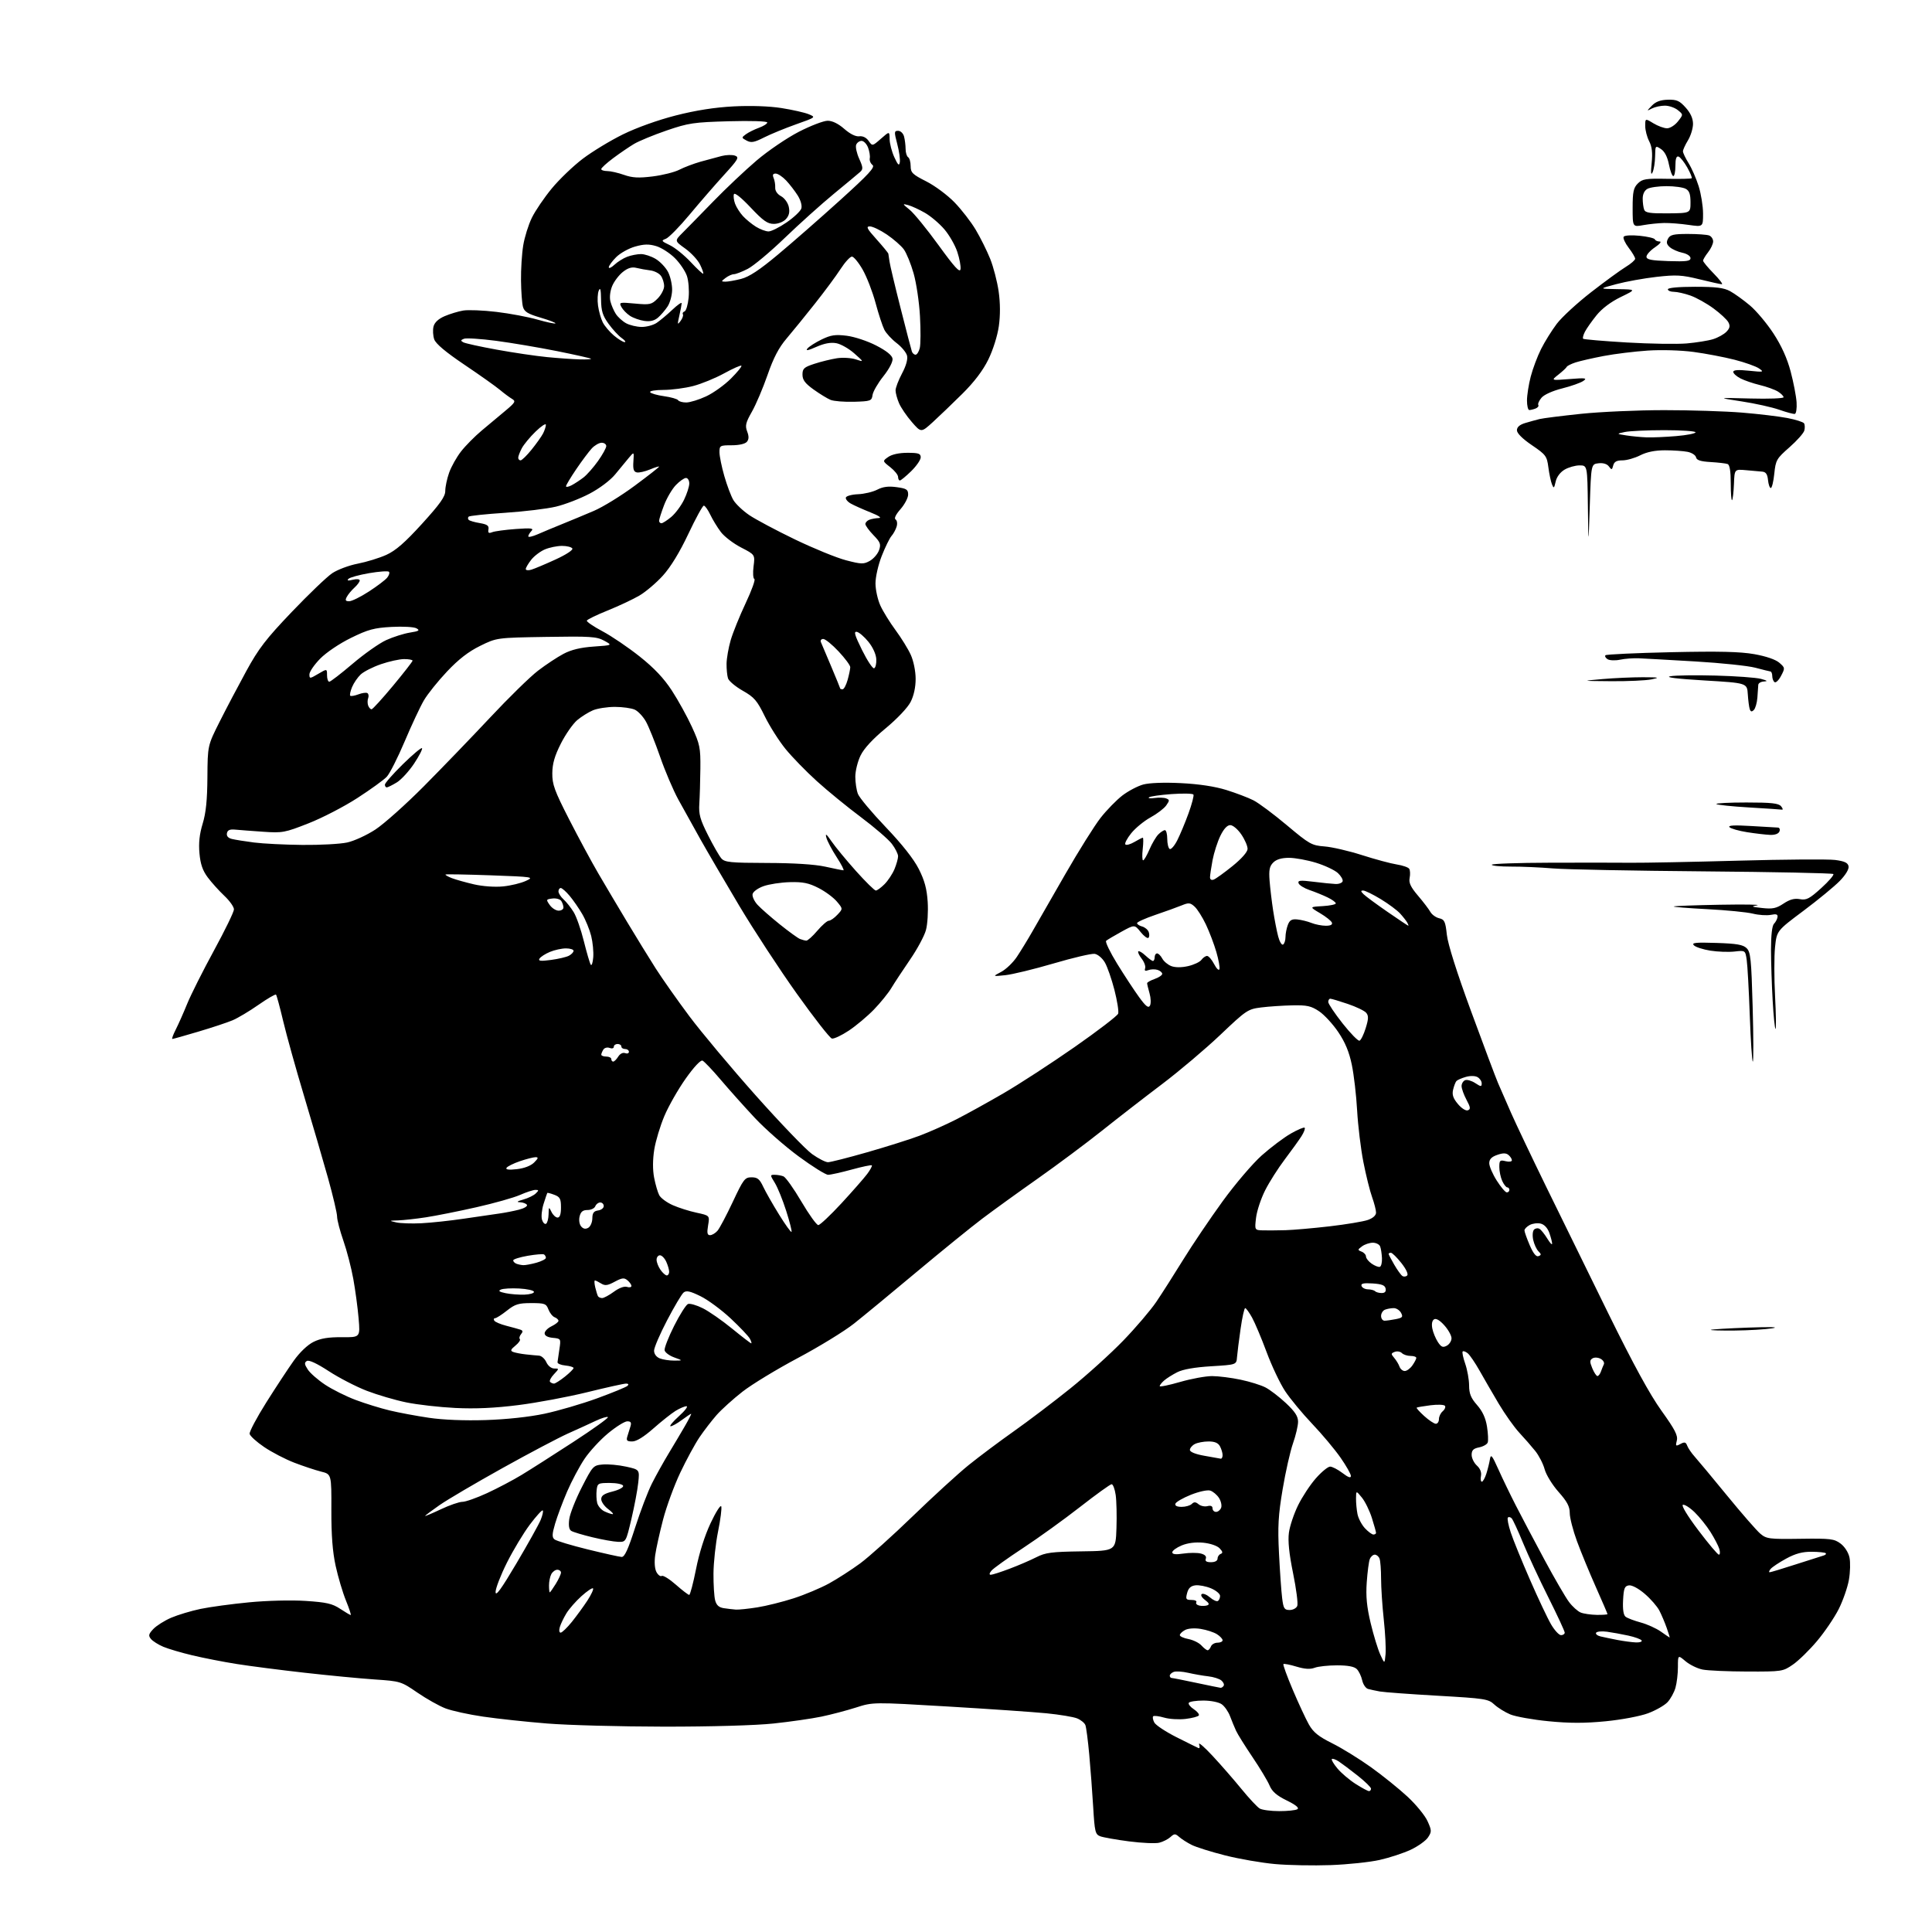 <?xml version="1.0" encoding="UTF-8" standalone="no"?>
<svg 
  version="1.1" 
  xmlns="http://www.w3.org/2000/svg" 
  xmlns:xlink="http://www.w3.org/1999/xlink" 
  xmlns:svg="http://www.w3.org/2000/svg"
  xmlns:rdf="http://www.w3.org/1999/02/22-rdf-syntax-ns#"
  xmlns:cc="http://creativecommons.org/ns#"
  xmlns:dc="http://purl.org/dc/elements/1.1/"
  viewBox="0 0 768 768"
  width="768"
  height="768"
>
<style>svg {background-color: white; }</style>"
<path stroke="none" fill="black" fill-rule="evenodd" d="M528.91,741.41C522.08,741.65 512.15,741.47 506.84,740.99C501.53,740.51 492.61,738.97 487.03,737.56C481.45,736.15 475.45,734.26 473.69,733.37C471.94,732.49 469.71,731.07 468.75,730.22C467.18,728.84 466.82,728.85 465.25,730.27C464.29,731.13 462.29,732.15 460.81,732.51C459.33,732.88 453.94,732.64 448.82,731.98C443.71,731.31 438.55,730.40 437.36,729.95C435.39,729.20 435.14,728.17 434.56,718.31C434.20,712.37 433.50,702.97 432.99,697.42C432.48,691.88 431.80,686.63 431.46,685.76C431.13,684.89 429.65,683.69 428.18,683.09C426.71,682.49 421.23,681.58 416.00,681.06C410.77,680.55 393.12,679.33 376.77,678.36C347.03,676.60 347.03,676.60 340.27,678.77C336.54,679.96 330.35,681.59 326.50,682.39C322.65,683.19 314.10,684.42 307.50,685.12C300.32,685.88 282.84,686.38 264.00,686.37C246.68,686.35 225.75,685.79 217.50,685.12C209.25,684.46 197.82,683.23 192.09,682.39C186.37,681.56 179.62,680.08 177.09,679.11C174.57,678.15 169.54,675.32 165.91,672.83C159.42,668.38 159.17,668.30 148.91,667.61C143.19,667.22 130.62,666.02 121.00,664.93C111.38,663.85 99.22,662.28 94.00,661.45C88.78,660.62 80.90,659.08 76.50,658.03C72.10,656.99 66.89,655.45 64.92,654.62C62.95,653.79 60.75,652.40 60.02,651.53C58.91,650.19 59.05,649.57 60.95,647.55C62.19,646.24 65.37,644.23 68.03,643.08C70.70,641.94 75.94,640.36 79.69,639.57C83.43,638.79 92.12,637.61 99.00,636.95C106.12,636.26 115.79,636.02 121.48,636.39C129.76,636.93 132.10,637.46 135.21,639.52C137.27,640.88 139.16,642.00 139.41,642.00C139.66,642.00 138.81,639.41 137.52,636.24C136.23,633.08 134.39,626.89 133.43,622.49C132.20,616.88 131.69,610.25 131.72,600.26C131.77,586.01 131.77,586.01 127.63,584.98C125.36,584.41 120.58,582.82 117.00,581.45C113.42,580.07 108.03,577.27 105.01,575.22C101.99,573.18 99.39,570.82 99.23,569.98C99.07,569.15 102.06,563.52 105.86,557.48C109.67,551.44 114.57,543.99 116.75,540.93C119.14,537.57 122.26,534.60 124.61,533.43C127.44,532.02 130.50,531.52 135.85,531.56C143.20,531.63 143.20,531.63 142.55,524.06C142.20,519.90 141.25,512.87 140.45,508.43C139.65,503.99 137.88,497.13 136.50,493.20C135.13,489.26 134.00,484.95 134.00,483.62C134.00,482.29 132.38,475.42 130.41,468.35C128.43,461.28 124.15,446.61 120.89,435.75C117.63,424.89 113.89,411.48 112.58,405.94C111.27,400.40 109.98,395.65 109.72,395.38C109.45,395.12 106.30,396.95 102.71,399.46C99.12,401.97 94.48,404.74 92.38,405.61C90.29,406.49 84.19,408.51 78.82,410.10C73.46,411.70 68.81,413.00 68.51,413.00C68.21,413.00 68.82,411.31 69.87,409.25C70.92,407.19 72.97,402.57 74.42,399.00C75.87,395.43 80.65,385.93 85.03,377.89C89.41,369.85 93.00,362.47 93.00,361.49C93.00,360.50 91.28,358.07 89.18,356.10C87.08,354.12 84.12,350.83 82.59,348.79C80.56,346.07 79.67,343.50 79.29,339.21C78.91,335.12 79.30,331.58 80.56,327.43C81.87,323.15 82.39,318.01 82.45,308.95C82.54,296.39 82.54,296.39 87.28,286.95C89.89,281.75 94.67,272.68 97.89,266.79C102.79,257.82 105.73,254.00 115.95,243.29C122.67,236.25 129.90,229.33 132.02,227.89C134.14,226.46 138.72,224.74 142.19,224.07C145.66,223.40 150.77,221.83 153.55,220.58C157.30,218.88 160.95,215.70 167.80,208.17C174.95,200.30 177.00,197.40 177.00,195.15C177.00,193.55 177.69,190.30 178.53,187.92C179.37,185.53 181.51,181.72 183.28,179.45C185.05,177.18 188.75,173.44 191.50,171.14C194.25,168.84 198.48,165.31 200.90,163.28C204.85,159.98 205.12,159.49 203.52,158.55C202.54,157.97 200.39,156.38 198.75,155.00C197.11,153.62 190.76,149.12 184.64,145.00C177.16,139.96 173.21,136.64 172.61,134.89C172.12,133.46 171.99,131.17 172.33,129.80C172.74,128.18 174.26,126.76 176.73,125.69C178.80,124.80 182.12,123.79 184.11,123.45C186.09,123.11 192.04,123.35 197.34,123.98C202.63,124.61 209.98,125.99 213.66,127.05C217.35,128.10 220.56,128.78 220.79,128.55C221.01,128.32 218.36,127.29 214.89,126.27C209.81,124.78 208.43,123.93 207.88,121.96C207.51,120.60 207.16,115.90 207.11,111.50C207.05,107.10 207.45,100.82 207.99,97.55C208.52,94.28 210.07,89.33 211.43,86.55C212.79,83.77 216.35,78.54 219.34,74.92C222.33,71.29 227.86,65.99 231.64,63.12C235.41,60.26 242.60,55.89 247.62,53.42C253.04,50.75 261.56,47.70 268.62,45.90C276.61,43.86 284.14,42.68 291.62,42.29C298.46,41.94 305.78,42.19 310.62,42.95C314.95,43.63 319.83,44.73 321.44,45.39C324.38,46.60 324.37,46.61 316.44,49.42C312.08,50.97 306.35,53.32 303.73,54.64C299.80,56.63 298.59,56.85 296.80,55.89C294.71,54.77 294.70,54.69 296.52,53.36C297.56,52.60 299.89,51.45 301.70,50.79C303.52,50.13 305.00,49.19 305.00,48.69C305.00,48.17 298.50,47.96 289.75,48.20C275.75,48.59 273.72,48.89 265.03,51.86C259.82,53.65 253.97,56.06 252.03,57.22C250.09,58.38 246.36,60.92 243.75,62.87C241.14,64.82 239.00,66.77 239.00,67.21C239.00,67.64 240.07,68.00 241.37,68.00C242.68,68.00 245.67,68.68 248.03,69.51C251.38,70.69 253.86,70.83 259.47,70.13C263.41,69.64 268.18,68.44 270.07,67.46C271.96,66.49 275.75,65.05 278.50,64.27C281.25,63.50 285.02,62.48 286.87,62.01C288.73,61.54 291.12,61.48 292.20,61.88C293.93,62.52 293.45,63.36 287.80,69.55C284.32,73.37 278.16,80.47 274.12,85.32C270.08,90.18 265.83,94.50 264.67,94.93C262.75,95.64 262.88,95.85 266.23,97.44C268.24,98.39 271.99,101.42 274.55,104.15C277.11,106.89 279.35,108.98 279.54,108.79C279.73,108.61 279.16,106.98 278.29,105.19C277.42,103.39 274.78,100.53 272.42,98.83C268.12,95.75 268.12,95.75 271.31,92.56C273.07,90.81 278.55,85.20 283.50,80.11C288.45,75.01 296.21,67.68 300.74,63.82C305.27,59.96 312.83,54.82 317.53,52.40C322.23,49.98 327.40,48.00 329.01,48.00C330.88,48.00 333.26,49.17 335.62,51.24C337.93,53.26 340.14,54.36 341.55,54.18C342.95,53.99 344.37,54.68 345.29,56.01C346.78,58.13 346.78,58.13 350.19,55.14C353.60,52.14 353.60,52.14 353.64,55.32C353.66,57.07 354.50,60.30 355.51,62.50C356.95,65.63 357.42,66.07 357.69,64.50C357.89,63.40 357.43,60.14 356.67,57.25C355.40,52.40 355.43,52.00 357.03,52.00C357.99,52.00 359.04,53.01 359.37,54.25C359.70,55.49 359.98,57.71 359.99,59.19C359.99,60.67 360.45,62.16 361.00,62.50C361.55,62.84 362.00,64.43 362.00,66.04C362.00,68.63 362.73,69.34 368.20,72.10C371.61,73.82 376.67,77.58 379.45,80.46C382.23,83.33 386.01,88.22 387.85,91.31C389.70,94.41 392.28,99.59 393.59,102.83C394.90,106.07 396.42,111.94 396.98,115.86C397.64,120.49 397.66,125.35 397.05,129.67C396.50,133.53 394.73,139.13 392.87,142.93C390.72,147.30 387.27,151.85 382.57,156.51C378.68,160.36 373.40,165.43 370.84,167.77C366.17,172.02 366.17,172.02 362.47,167.76C360.43,165.42 358.14,162.05 357.38,160.28C356.62,158.51 356.00,156.22 356.00,155.18C356.00,154.15 357.15,151.13 358.56,148.47C360.18,145.44 360.92,142.80 360.56,141.37C360.24,140.12 358.39,137.87 356.43,136.38C354.48,134.89 352.28,132.51 351.55,131.09C350.82,129.66 349.24,124.87 348.05,120.43C346.86,116.00 344.55,110.03 342.92,107.18C341.29,104.33 339.37,102.00 338.65,102.00C337.93,102.00 335.89,104.23 334.12,106.96C332.35,109.70 327.77,115.88 323.94,120.71C320.11,125.55 315.05,131.77 312.69,134.55C309.59,138.18 307.47,142.24 305.11,149.05C303.30,154.25 300.51,160.82 298.90,163.65C296.43,167.99 296.13,169.22 297.01,171.52C297.75,173.47 297.72,174.64 296.90,175.62C296.21,176.45 293.80,177.00 290.88,177.00C286.22,177.00 286.00,177.13 286.00,179.75C286.00,181.27 286.86,185.52 287.92,189.21C288.97,192.89 290.59,197.20 291.52,198.77C292.46,200.35 295.31,203.05 297.86,204.78C300.41,206.50 308.57,210.85 316.00,214.43C323.43,218.01 332.55,221.74 336.28,222.71C342.40,224.31 343.32,224.33 345.76,222.96C347.25,222.12 348.90,220.21 349.43,218.72C350.26,216.35 349.97,215.56 347.19,212.70C345.44,210.89 344.00,208.91 344.00,208.31C344.00,207.71 344.71,206.94 345.58,206.61C346.45,206.27 348.14,205.97 349.33,205.93C350.65,205.89 349.34,205.00 346.00,203.67C342.98,202.46 339.46,200.89 338.19,200.17C336.92,199.45 336.04,198.37 336.25,197.76C336.45,197.15 338.63,196.56 341.10,196.46C343.56,196.36 346.99,195.54 348.72,194.65C350.97,193.48 353.16,193.20 356.43,193.65C360.37,194.19 361.00,194.59 361.00,196.60C361.00,197.88 359.63,200.49 357.97,202.39C356.07,204.55 355.34,206.09 356.01,206.50C356.60,206.87 356.79,208.14 356.42,209.33C356.06,210.53 355.14,212.22 354.37,213.09C353.60,213.97 351.86,217.54 350.49,221.03C349.10,224.57 348.01,229.40 348.02,231.94C348.03,234.45 348.90,238.39 349.95,240.69C350.99,243.00 353.72,247.41 356.00,250.50C358.28,253.59 361.01,258.00 362.05,260.31C363.14,262.70 363.97,266.77 363.98,269.79C363.99,273.15 363.27,276.52 361.99,279.02C360.83,281.30 356.64,285.72 352.07,289.51C346.91,293.77 343.43,297.55 342.08,300.34C340.93,302.70 340.00,306.49 340.00,308.75C340.00,311.02 340.46,314.09 341.03,315.58C341.59,317.06 346.57,323.01 352.09,328.79C358.54,335.54 363.23,341.48 365.21,345.40C367.52,349.95 368.43,353.28 368.77,358.50C369.02,362.35 368.71,367.39 368.08,369.71C367.46,372.02 364.60,377.34 361.72,381.52C358.85,385.71 355.51,390.77 354.31,392.78C353.10,394.79 349.99,398.63 347.39,401.32C344.79,404.00 340.30,407.77 337.41,409.69C334.52,411.61 331.50,413.02 330.69,412.84C329.87,412.65 323.60,404.62 316.74,395.00C309.88,385.38 299.57,369.62 293.83,360.00C288.10,350.38 281.13,338.45 278.35,333.50C275.57,328.55 271.65,321.50 269.64,317.82C267.63,314.15 264.37,306.50 262.40,300.82C260.43,295.15 257.90,288.86 256.78,286.85C255.66,284.85 253.66,282.71 252.33,282.10C251.00,281.50 247.44,281.00 244.42,281.00C241.40,281.00 237.49,281.61 235.72,282.35C233.95,283.09 231.12,284.86 229.43,286.28C227.75,287.71 224.84,291.87 222.98,295.53C220.48,300.46 219.59,303.54 219.55,307.37C219.51,311.83 220.42,314.33 226.22,325.67C229.92,332.90 235.13,342.56 237.81,347.15C240.49,351.74 245.66,360.45 249.29,366.50C252.92,372.55 258.03,380.85 260.64,384.95C263.25,389.04 269.27,397.59 274.02,403.95C278.77,410.30 290.66,424.50 300.45,435.50C310.24,446.50 320.30,456.96 322.80,458.75C325.31,460.54 328.15,462.00 329.13,462.00C330.10,462.00 337.11,460.22 344.70,458.05C352.29,455.88 361.65,452.92 365.50,451.48C369.35,450.03 375.88,447.14 380.00,445.04C384.12,442.95 392.64,438.24 398.92,434.59C405.20,430.94 417.91,422.67 427.15,416.23C436.39,409.78 444.19,403.80 444.49,402.94C444.78,402.08 444.11,397.85 443.01,393.53C441.90,389.22 440.19,384.30 439.20,382.59C438.20,380.88 436.39,379.35 435.14,379.17C433.90,378.99 426.55,380.71 418.81,382.99C411.07,385.26 402.43,387.36 399.62,387.65C394.50,388.18 394.50,388.18 397.98,386.34C399.90,385.33 402.70,382.64 404.22,380.36C405.74,378.08 408.50,373.58 410.34,370.36C412.19,367.14 418.08,356.89 423.42,347.58C428.76,338.28 435.11,328.15 437.52,325.08C439.93,322.01 443.82,318.03 446.15,316.23C448.49,314.44 452.23,312.47 454.45,311.86C456.92,311.19 462.78,310.97 469.50,311.31C476.62,311.66 482.97,312.63 487.50,314.04C491.35,315.24 496.21,317.09 498.29,318.15C500.38,319.22 506.36,323.68 511.58,328.07C520.50,335.56 521.41,336.08 526.51,336.47C529.50,336.70 536.21,338.25 541.42,339.92C546.63,341.59 552.84,343.26 555.20,343.63C557.57,344.00 559.81,344.78 560.18,345.35C560.56,345.93 560.64,347.56 560.36,348.97C559.96,350.93 560.75,352.60 563.67,356.04C565.78,358.51 567.99,361.42 568.59,362.49C569.20,363.57 570.77,364.71 572.09,365.02C574.20,365.51 574.58,366.32 575.14,371.54C575.54,375.29 579.12,386.60 584.78,402.00C589.73,415.48 594.54,428.30 595.48,430.50C596.41,432.70 598.77,438.10 600.72,442.50C602.67,446.90 608.87,459.95 614.51,471.50C620.15,483.05 631.29,505.78 639.28,522.01C649.28,542.35 655.87,554.41 660.49,560.83C665.85,568.30 667.05,570.65 666.56,572.63C665.99,574.87 666.13,575.00 667.98,574.01C669.65,573.11 670.15,573.24 670.70,574.71C671.07,575.69 672.39,577.62 673.63,579.00C674.87,580.38 680.68,587.35 686.53,594.50C692.38,601.65 698.34,608.49 699.78,609.69C702.21,611.73 703.31,611.87 715.62,611.69C727.65,611.52 729.10,611.69 731.65,613.59C733.28,614.81 734.76,617.11 735.19,619.09C735.60,620.97 735.50,624.98 734.97,628.00C734.44,631.02 732.61,636.27 730.91,639.65C729.20,643.03 725.34,648.73 722.32,652.31C719.31,655.90 715.00,660.11 712.75,661.67C708.72,664.45 708.43,664.50 694.58,664.46C686.83,664.44 678.83,664.09 676.78,663.67C674.73,663.26 671.70,661.77 670.03,660.37C667.00,657.82 667.00,657.82 667.00,662.67C667.00,665.33 666.56,669.04 666.02,670.92C665.49,672.79 664.06,675.37 662.86,676.65C661.66,677.93 658.18,679.91 655.13,681.05C652.02,682.21 644.64,683.61 638.30,684.23C630.01,685.04 623.96,685.04 615.59,684.22C609.31,683.61 602.45,682.38 600.34,681.50C598.23,680.62 595.38,678.84 594.00,677.56C591.65,675.36 590.28,675.15 571.50,674.08C560.50,673.45 550.15,672.69 548.50,672.39C546.85,672.09 544.74,671.64 543.82,671.38C542.90,671.12 541.85,669.58 541.49,667.94C541.13,666.31 540.17,664.31 539.35,663.49C538.34,662.48 535.80,662.00 531.49,662.00C527.99,662.00 523.99,662.43 522.60,662.96C520.82,663.64 518.66,663.50 515.33,662.50C512.73,661.71 510.40,661.26 510.17,661.50C509.94,661.73 511.61,666.33 513.89,671.71C516.17,677.09 519.06,683.30 520.30,685.50C522.06,688.62 524.11,690.27 529.59,693.00C533.45,694.92 540.38,699.20 544.99,702.50C549.60,705.80 556.13,711.07 559.51,714.20C562.89,717.34 566.47,721.71 567.46,723.92C569.14,727.63 569.15,728.12 567.67,730.38C566.79,731.72 563.69,733.93 560.79,735.30C557.88,736.66 552.31,738.49 548.41,739.36C544.51,740.24 535.74,741.16 528.91,741.41zM508.50,719.95C511.80,719.96 515.06,719.62 515.73,719.19C516.55,718.67 515.10,717.48 511.51,715.72C507.50,713.76 505.68,712.17 504.67,709.77C503.92,707.97 500.87,702.90 497.90,698.50C494.93,694.10 491.98,689.38 491.35,688.00C490.72,686.62 489.64,684.02 488.96,682.21C488.28,680.40 486.79,678.26 485.64,677.46C484.46,676.63 481.29,676.00 478.34,676.00C475.47,676.00 472.87,676.40 472.57,676.89C472.26,677.38 473.15,678.53 474.54,679.43C475.93,680.34 476.83,681.46 476.55,681.91C476.27,682.36 473.90,682.99 471.27,683.30C468.65,683.61 464.81,683.38 462.74,682.77C460.68,682.17 458.73,681.94 458.41,682.25C458.10,682.57 458.30,683.68 458.86,684.73C459.42,685.78 463.39,688.40 467.69,690.57C471.98,692.73 475.91,694.67 476.41,694.89C476.91,695.10 477.02,694.42 476.66,693.39C476.29,692.35 478.71,694.42 482.03,698.00C485.36,701.58 490.54,707.52 493.54,711.20C496.55,714.89 499.80,718.36 500.76,718.92C501.71,719.48 505.20,719.95 508.50,719.95zM544.20,712.00C544.64,712.00 545.00,711.56 545.00,711.02C545.00,710.49 542.64,708.18 539.75,705.89C536.86,703.60 533.47,701.06 532.22,700.23C530.96,699.40 529.71,698.96 529.43,699.24C529.15,699.52 530.16,701.23 531.69,703.04C533.21,704.85 536.47,707.61 538.93,709.17C541.38,710.73 543.75,712.00 544.20,712.00zM485.19,670.93C485.57,670.97 486.13,670.60 486.43,670.11C486.73,669.63 486.32,668.68 485.51,668.01C484.70,667.33 482.34,666.59 480.27,666.36C478.20,666.13 474.62,665.50 472.32,664.97C470.02,664.44 467.44,664.28 466.57,664.61C465.71,664.94 465.00,665.62 465.00,666.11C465.00,666.60 465.34,667.01 465.75,667.02C466.16,667.03 470.55,667.89 475.50,668.95C480.45,670.00 484.81,670.89 485.19,670.93zM550.78,657.56C550.98,655.39 550.66,649.19 550.07,643.77C549.48,638.35 549.00,631.05 549.00,627.54C549.00,624.03 548.73,620.45 548.39,619.58C548.06,618.71 547.21,618.00 546.50,618.00C545.79,618.00 544.90,618.79 544.52,619.75C544.13,620.71 543.59,624.88 543.30,629.00C542.91,634.60 543.31,638.71 544.86,645.22C546.01,650.02 547.73,655.64 548.68,657.72C550.41,661.50 550.41,661.50 550.78,657.56zM480.05,656.00C480.45,656.00 481.05,655.33 481.36,654.50C481.68,653.67 482.85,653.00 483.97,653.00C485.09,653.00 486.00,652.56 486.00,652.02C486.00,651.49 484.99,650.40 483.75,649.62C482.51,648.83 479.62,647.89 477.32,647.52C474.85,647.12 472.31,647.30 471.07,647.96C469.93,648.57 469.00,649.48 469.00,649.99C469.00,650.50 470.55,651.20 472.43,651.55C474.32,651.91 476.64,653.05 477.59,654.10C478.54,655.14 479.64,656.00 480.05,656.00zM650.31,652.89C651.85,652.95 652.87,652.60 652.56,652.10C652.26,651.61 649.87,650.74 647.25,650.17C644.64,649.60 640.82,648.91 638.77,648.63C636.72,648.36 634.78,648.54 634.48,649.04C634.17,649.53 634.95,650.19 636.21,650.50C637.47,650.80 640.52,651.44 643.00,651.92C645.48,652.39 648.76,652.83 650.31,652.89zM663.71,650.95C663.82,650.98 663.29,649.25 662.54,647.11C661.79,644.98 660.47,641.87 659.61,640.21C658.75,638.56 656.14,635.56 653.80,633.56C651.30,631.42 648.71,630.04 647.52,630.21C645.81,630.46 645.45,631.36 645.20,636.09C645.01,639.79 645.35,642.02 646.20,642.68C646.92,643.24 649.61,644.26 652.20,644.96C654.78,645.66 658.38,647.28 660.20,648.57C662.01,649.85 663.59,650.92 663.71,650.95zM620.54,650.00C621.34,650.00 622.00,649.54 622.00,648.99C622.00,648.43 619.08,642.14 615.51,635.01C611.93,627.88 607.39,618.10 605.41,613.28C603.43,608.45 601.40,604.08 600.92,603.57C600.43,603.05 599.75,602.91 599.41,603.25C599.07,603.59 599.58,606.26 600.55,609.19C601.51,612.11 604.95,620.56 608.19,627.97C611.42,635.38 615.20,643.37 616.58,645.72C617.96,648.08 619.74,650.00 620.54,650.00zM222.87,649.00C223.42,649.00 225.41,647.09 227.30,644.75C229.18,642.41 231.98,638.58 233.51,636.23C235.04,633.88 236.04,631.71 235.74,631.40C235.43,631.10 233.35,632.50 231.11,634.52C228.87,636.54 226.19,639.61 225.14,641.35C224.09,643.08 222.92,645.51 222.55,646.75C222.16,648.04 222.29,649.00 222.87,649.00zM634.75,641.94C637.09,641.97 639.00,641.83 639.00,641.63C639.00,641.42 636.92,636.59 634.38,630.88C631.84,625.17 628.46,616.98 626.88,612.68C625.30,608.38 624.00,603.33 624.00,601.46C624.00,598.86 622.96,596.89 619.54,593.05C617.09,590.29 614.60,586.24 614.02,584.06C613.43,581.88 611.75,578.61 610.30,576.80C608.84,574.98 605.98,571.70 603.93,569.50C601.89,567.30 598.22,562.12 595.77,558.00C593.33,553.88 589.90,547.97 588.16,544.87C586.41,541.77 584.30,538.67 583.47,537.97C582.63,537.28 581.72,536.95 581.44,537.23C581.15,537.51 581.61,539.71 582.45,542.12C583.28,544.53 583.98,548.40 583.99,550.72C584.00,554.01 584.69,555.72 587.16,558.53C589.33,561.00 590.57,563.69 591.11,567.12C591.54,569.86 591.67,572.71 591.38,573.44C591.10,574.18 589.55,575.04 587.94,575.36C585.68,575.81 585.00,576.50 585.00,578.32C585.00,579.62 585.93,581.53 587.07,582.57C588.39,583.76 588.99,585.27 588.71,586.72C588.47,587.97 588.63,589.00 589.06,589.00C589.49,589.00 590.30,587.54 590.87,585.75C591.43,583.96 592.07,581.38 592.28,580.00C592.62,577.90 593.15,578.55 595.59,584.00C597.19,587.58 600.34,594.10 602.59,598.50C604.84,602.90 609.95,612.58 613.94,620.00C617.93,627.42 622.33,634.99 623.71,636.82C625.08,638.65 627.18,640.53 628.36,641.01C629.53,641.48 632.41,641.90 634.75,641.94zM292.50,639.84C293.60,639.92 297.43,639.52 301.00,638.96C304.57,638.40 311.10,636.77 315.50,635.35C319.90,633.93 326.23,631.27 329.57,629.44C332.91,627.60 338.48,624.01 341.95,621.46C345.43,618.90 354.85,610.44 362.89,602.65C370.93,594.87 380.88,585.77 385.01,582.43C389.13,579.10 397.23,573.04 403.00,568.96C408.77,564.89 418.90,557.21 425.50,551.90C432.10,546.59 441.57,538.03 446.55,532.87C451.52,527.72 457.42,520.80 459.65,517.50C461.88,514.20 466.69,506.67 470.33,500.76C473.97,494.85 481.03,484.41 486.00,477.55C490.98,470.69 497.97,462.49 501.56,459.30C505.15,456.11 510.33,452.21 513.08,450.63C515.84,449.05 518.33,448.00 518.62,448.29C518.92,448.59 518.35,450.10 517.36,451.66C516.36,453.22 513.38,457.37 510.73,460.87C508.08,464.37 504.55,469.92 502.90,473.20C501.24,476.49 499.62,481.38 499.30,484.08C498.72,489.00 498.72,489.00 502.11,489.09C503.97,489.13 507.98,489.10 511.00,489.02C514.02,488.94 521.90,488.25 528.50,487.49C535.10,486.72 541.96,485.58 543.75,484.95C545.77,484.24 547.00,483.13 547.00,482.03C547.00,481.05 546.29,478.28 545.43,475.88C544.56,473.47 543.00,467.20 541.97,461.94C540.93,456.68 539.82,447.46 539.48,441.44C539.15,435.42 538.20,427.25 537.37,423.27C536.32,418.18 534.72,414.32 531.98,410.27C529.85,407.10 526.42,403.38 524.36,402.00C521.20,399.89 519.56,399.52 513.76,399.64C509.99,399.72 504.41,400.09 501.37,400.47C496.04,401.14 495.45,401.53 485.14,411.33C479.25,416.92 468.83,425.74 461.97,430.93C455.11,436.11 444.32,444.47 438.00,449.51C431.68,454.54 420.20,463.10 412.50,468.52C404.80,473.94 394.90,481.09 390.50,484.41C386.10,487.73 374.40,497.23 364.50,505.51C354.60,513.80 343.35,523.08 339.50,526.13C335.65,529.19 325.60,535.35 317.17,539.83C308.74,544.31 298.82,550.34 295.12,553.24C291.42,556.13 286.80,560.30 284.86,562.50C282.93,564.70 279.87,568.67 278.07,571.32C276.28,573.97 272.84,580.30 270.43,585.38C268.02,590.46 264.94,598.86 263.58,604.06C262.23,609.25 260.82,615.59 260.46,618.14C260.06,620.97 260.25,623.60 260.95,624.91C261.58,626.09 262.54,626.79 263.07,626.46C263.60,626.13 266.12,627.69 268.66,629.93C271.20,632.17 273.59,634.00 273.97,634.00C274.34,634.00 275.56,629.39 276.68,623.75C277.92,617.43 280.14,610.43 282.46,605.50C284.53,601.10 286.44,598.08 286.71,598.80C286.98,599.51 286.41,604.01 285.44,608.80C284.47,613.58 283.65,621.10 283.62,625.50C283.59,629.90 283.89,634.71 284.29,636.18C284.80,638.10 285.79,638.99 287.75,639.28C289.26,639.51 291.40,639.76 292.50,639.84zM512.66,640.00C513.98,640.00 515.35,639.26 515.69,638.36C516.04,637.46 515.29,631.62 514.02,625.39C512.44,617.63 511.92,612.56 512.36,609.28C512.71,606.65 514.35,601.76 515.99,598.41C517.63,595.06 520.81,590.22 523.07,587.66C525.32,585.10 527.88,583.00 528.74,583.00C529.60,583.00 531.82,584.15 533.66,585.55C535.94,587.30 537.00,587.66 537.00,586.72C537.00,585.95 535.14,582.67 532.87,579.42C530.60,576.16 525.54,570.12 521.62,566.00C517.70,561.88 512.86,556.02 510.85,552.99C508.85,549.96 505.54,542.99 503.50,537.49C501.46,532.00 498.85,525.81 497.71,523.75C496.57,521.69 495.34,520.00 494.98,520.00C494.62,520.00 493.79,523.71 493.15,528.25C492.50,532.79 491.86,537.85 491.73,539.50C491.50,542.50 491.50,542.50 481.47,543.11C474.93,543.51 470.23,544.33 467.97,545.48C466.06,546.45 463.71,547.93 462.75,548.78C461.79,549.62 461.00,550.62 461.00,551.00C461.00,551.39 464.65,550.64 469.11,549.35C473.58,548.06 479.31,547.01 481.86,547.02C484.41,547.03 489.50,547.67 493.16,548.45C496.83,549.22 501.29,550.61 503.07,551.54C504.85,552.46 508.49,555.25 511.16,557.74C514.78,561.14 516.00,563.00 516.00,565.16C516.00,566.75 515.09,570.63 513.98,573.77C512.88,576.92 511.02,585.12 509.87,592.00C508.13,602.34 507.88,606.75 508.42,617.50C508.78,624.65 509.34,632.64 509.67,635.25C510.19,639.44 510.54,640.00 512.66,640.00zM479.87,638.16C480.88,637.82 480.64,637.24 478.99,635.99C477.70,635.02 477.16,634.02 477.73,633.66C478.29,633.32 479.76,633.92 481.00,635.00C482.24,636.08 483.65,636.72 484.13,636.42C484.61,636.12 485.00,635.21 485.00,634.39C485.00,633.57 483.38,632.22 481.40,631.39C479.42,630.56 476.63,630.02 475.21,630.19C473.37,630.41 472.42,631.28 471.90,633.25C471.25,635.71 471.44,636.00 473.65,636.00C475.01,636.00 475.86,636.42 475.55,636.92C475.23,637.43 475.77,638.02 476.74,638.24C477.71,638.45 479.12,638.42 479.87,638.16zM205.28,621.49C209.83,613.80 214.16,606.02 214.91,604.22C215.66,602.41 216.04,600.70 215.75,600.42C215.47,600.14 213.17,602.66 210.64,606.03C208.11,609.39 204.01,616.21 201.52,621.17C199.03,626.14 197.00,631.39 197.00,632.84C197.00,634.78 199.20,631.77 205.28,621.49zM218.54,633.00C218.70,633.00 219.77,631.48 220.92,629.63C222.06,627.78 223.00,625.75 223.00,625.13C223.00,624.51 222.34,624.00 221.54,624.00C220.73,624.00 219.66,624.79 219.15,625.75C218.64,626.71 218.23,628.74 218.24,630.25C218.24,631.76 218.38,633.00 218.54,633.00zM393.85,626.00C394.46,626.00 397.81,624.93 401.29,623.61C404.78,622.30 409.55,620.25 411.90,619.05C415.59,617.17 418.00,616.85 429.83,616.69C443.50,616.50 443.50,616.50 443.81,607.50C443.98,602.55 443.84,596.59 443.50,594.25C443.16,591.91 442.43,590.00 441.89,590.00C441.35,590.00 435.73,594.05 429.40,598.99C423.07,603.94 412.85,611.30 406.68,615.36C400.51,619.42 394.86,623.47 394.11,624.37C393.25,625.40 393.16,626.00 393.85,626.00zM703.47,625.00C703.86,625.00 708.52,623.59 713.84,621.87C719.15,620.15 724.13,618.56 724.89,618.35C725.66,618.13 726.05,617.71 725.75,617.42C725.46,617.13 722.95,616.87 720.17,616.85C716.50,616.82 713.74,617.56 710.04,619.57C707.25,621.09 704.47,622.94 703.86,623.67C703.25,624.40 703.07,625.00 703.47,625.00zM481.39,621.00C482.98,621.00 484.00,620.44 484.00,619.58C484.00,618.80 484.56,617.96 485.25,617.70C486.18,617.36 486.06,616.78 484.82,615.48C483.85,614.46 481.12,613.53 478.30,613.25C475.19,612.96 472.10,613.35 469.72,614.34C467.67,615.20 466.00,616.42 466.00,617.06C466.00,617.87 467.34,618.03 470.39,617.57C472.81,617.21 475.93,617.20 477.33,617.55C478.97,617.96 479.68,618.68 479.33,619.59C478.95,620.58 479.56,621.00 481.39,621.00zM247.10,618.91C248.29,618.98 249.68,615.96 252.47,607.25C254.54,600.79 257.54,592.90 259.15,589.72C260.75,586.54 263.76,581.14 265.83,577.72C267.90,574.30 270.83,569.36 272.34,566.75C273.85,564.14 274.93,562.00 274.74,562.00C274.55,562.00 272.86,563.12 271.00,564.50C269.14,565.88 267.14,566.98 266.56,566.96C265.98,566.94 267.47,565.14 269.88,562.96C272.29,560.78 273.64,559.00 272.88,559.00C272.12,559.01 270.15,559.85 268.50,560.87C266.85,561.90 262.89,565.05 259.69,567.87C255.93,571.19 252.98,573.00 251.33,573.00C249.23,573.00 248.88,572.64 249.38,571.00C249.72,569.90 250.28,568.10 250.62,567.00C251.08,565.49 250.77,565.00 249.35,565.00C248.31,565.00 244.88,567.14 241.73,569.75C238.57,572.36 234.34,576.96 232.33,579.96C230.32,582.96 227.21,588.81 225.42,592.96C223.64,597.11 221.50,602.83 220.66,605.69C219.44,609.87 219.39,611.08 220.42,611.93C221.12,612.51 227.05,614.30 233.60,615.91C240.14,617.51 246.22,618.87 247.10,618.91zM683.28,618.00C683.75,618.00 683.83,616.99 683.46,615.75C683.09,614.51 681.51,611.48 679.95,609.00C678.39,606.52 675.55,602.99 673.64,601.14C671.73,599.29 669.63,597.96 668.97,598.18C668.27,598.41 670.77,602.55 675.10,608.29C679.13,613.63 682.81,618.00 683.28,618.00zM245.67,612.90C243.93,612.84 239.33,612.02 235.46,611.08C231.59,610.15 227.82,609.01 227.10,608.56C226.20,608.01 225.94,606.47 226.29,603.84C226.58,601.69 228.82,596.01 231.27,591.22C235.62,582.72 235.83,582.49 239.61,582.16C241.75,581.97 245.92,582.36 248.88,583.01C254.26,584.20 254.26,584.20 253.72,589.35C253.43,592.18 252.21,598.66 251.01,603.75C248.83,613.00 248.83,613.00 245.67,612.90zM545.95,610.00C546.53,610.00 547.00,609.70 547.00,609.34C547.00,608.97 546.25,606.30 545.34,603.40C544.42,600.50 542.64,596.86 541.37,595.31C539.07,592.50 539.07,592.50 539.04,595.62C539.02,597.34 539.28,600.15 539.62,601.86C539.96,603.57 541.29,606.10 542.57,607.49C543.86,608.87 545.38,610.00 545.95,610.00zM175.25,599.96C178.69,598.33 182.54,597.00 183.82,597.00C185.09,597.00 189.50,595.44 193.62,593.54C197.73,591.64 203.89,588.40 207.30,586.33C210.71,584.27 219.96,578.37 227.86,573.23C235.76,568.09 241.97,563.63 241.66,563.33C241.35,563.02 239.17,563.69 236.80,564.81C234.44,565.93 229.46,568.20 225.74,569.86C222.02,571.53 210.32,577.70 199.74,583.59C189.16,589.48 177.91,596.09 174.75,598.29C171.59,600.49 169.00,602.43 169.00,602.60C169.00,602.77 171.81,601.58 175.25,599.96zM243.50,601.90C244.05,601.92 243.26,601.01 241.75,599.88C240.24,598.76 239.00,596.98 239.00,595.93C239.00,594.51 240.15,593.74 243.54,592.89C246.07,592.25 247.91,591.24 247.71,590.62C247.50,590.00 245.16,589.50 242.42,589.50C237.75,589.50 237.48,589.64 237.17,592.37C236.99,593.95 237.09,596.24 237.40,597.46C237.71,598.68 238.98,600.17 240.23,600.77C241.48,601.37 242.95,601.88 243.50,601.90zM483.39,601.00C484.16,601.00 485.07,600.26 485.42,599.36C485.76,598.46 485.37,596.69 484.55,595.43C483.73,594.18 482.17,592.87 481.08,592.53C479.98,592.18 476.61,592.91 473.38,594.20C470.23,595.47 467.47,597.06 467.24,597.75C466.98,598.56 467.86,599.00 469.72,599.00C471.30,599.00 473.12,598.48 473.76,597.84C474.63,596.97 475.29,596.99 476.45,597.96C477.30,598.66 478.89,599.00 479.99,598.71C481.30,598.37 482.00,598.68 482.00,599.59C482.00,600.37 482.63,601.00 483.39,601.00zM485.25,579.85C485.66,579.93 486.00,579.30 486.00,578.43C486.00,577.57 485.53,576.00 484.96,574.93C484.24,573.58 482.87,573.00 480.40,573.00C478.46,573.00 476.00,573.47 474.93,574.04C473.87,574.60 473.00,575.66 473.00,576.37C473.00,577.17 475.21,578.07 478.75,578.69C481.91,579.25 484.84,579.77 485.25,579.85zM570.75,565.97C571.44,565.99 572.00,565.16 572.00,564.12C572.00,563.09 572.67,561.69 573.49,561.01C574.31,560.33 574.72,559.36 574.41,558.86C574.11,558.36 571.52,558.25 568.68,558.61C565.83,558.97 563.34,559.40 563.15,559.56C562.96,559.73 564.31,561.23 566.15,562.90C567.99,564.57 570.06,565.95 570.75,565.97zM193.00,564.50C201.28,564.24 210.32,563.27 216.39,561.99C221.82,560.84 231.27,558.08 237.39,555.85C243.50,553.61 248.93,551.39 249.45,550.89C250.03,550.34 249.81,550.00 248.86,550.00C248.01,550.00 241.06,551.54 233.41,553.43C225.76,555.31 213.43,557.62 206.00,558.55C196.66,559.73 188.96,560.08 181.00,559.69C174.68,559.38 165.90,558.38 161.50,557.47C157.10,556.57 150.03,554.49 145.79,552.86C141.55,551.22 134.75,547.71 130.68,545.05C125.92,541.95 122.80,540.50 121.96,541.02C120.92,541.67 121.00,542.34 122.36,544.42C123.29,545.85 126.41,548.57 129.28,550.47C132.15,552.37 137.61,555.09 141.41,556.51C145.21,557.94 151.28,559.81 154.91,560.68C158.53,561.55 165.55,562.86 170.50,563.59C176.07,564.42 184.64,564.77 193.00,564.50zM220.22,550.00C220.71,550.00 222.66,548.76 224.55,547.25C226.45,545.74 228.00,544.19 228.00,543.81C228.00,543.44 226.54,542.99 224.75,542.81C222.96,542.64 221.56,542.05 221.62,541.50C221.69,540.95 222.03,538.62 222.37,536.31C223.00,532.17 222.97,532.12 219.75,531.81C217.68,531.61 216.50,530.96 216.50,530.01C216.50,529.20 217.74,527.93 219.25,527.21C220.76,526.48 222.00,525.51 222.00,525.05C222.00,524.59 221.32,523.95 220.48,523.63C219.65,523.31 218.54,521.91 218.01,520.53C217.13,518.22 216.54,518.00 211.16,518.00C206.13,518.00 204.73,518.43 201.50,521.00C199.42,522.65 197.31,524.00 196.80,524.00C196.30,524.00 196.15,524.44 196.48,524.97C196.81,525.51 198.98,526.43 201.29,527.02C203.61,527.61 206.11,528.31 206.86,528.56C207.88,528.91 207.94,529.36 207.12,530.35C206.51,531.09 206.30,531.97 206.65,532.32C207.00,532.67 206.21,533.83 204.89,534.90C202.97,536.47 202.79,536.96 204.00,537.43C204.82,537.74 207.07,538.18 209.00,538.39C210.93,538.60 213.30,538.83 214.27,538.89C215.25,538.95 216.56,540.12 217.18,541.50C217.85,542.96 219.16,544.00 220.33,544.00C222.30,544.00 222.30,544.05 220.17,546.32C218.96,547.60 218.29,548.95 218.66,549.32C219.03,549.70 219.73,550.00 220.22,550.00zM635.00,547.00C635.42,547.00 636.04,546.21 636.38,545.25C636.72,544.29 637.25,542.97 637.56,542.32C637.87,541.67 637.28,540.69 636.26,540.14C635.21,539.58 633.80,539.51 633.04,539.98C631.92,540.67 631.90,541.35 632.96,543.91C633.67,545.61 634.59,547.00 635.00,547.00zM558.41,545.00C559.22,545.00 560.59,544.00 561.44,542.78C562.30,541.56 563.00,540.21 563.00,539.78C563.00,539.35 561.97,539.00 560.70,539.00C559.43,539.00 557.89,538.49 557.27,537.87C556.64,537.24 555.37,537.03 554.43,537.39C552.91,537.97 552.89,538.23 554.21,539.77C555.03,540.72 555.98,542.29 556.32,543.25C556.66,544.21 557.60,545.00 558.41,545.00zM268.00,540.86C271.50,540.85 271.50,540.85 268.00,539.59C266.07,538.89 264.36,537.62 264.19,536.75C264.03,535.89 265.73,531.52 267.98,527.05C270.23,522.57 272.71,518.67 273.49,518.36C274.28,518.06 276.92,518.82 279.36,520.04C281.81,521.26 287.04,524.90 290.99,528.13C294.95,531.36 298.38,534.00 298.62,534.00C298.87,534.00 298.63,533.17 298.09,532.16C297.55,531.15 294.11,527.53 290.45,524.10C286.79,520.68 281.40,516.70 278.46,515.26C274.33,513.23 272.82,512.91 271.74,513.80C270.98,514.43 268.02,519.41 265.18,524.85C262.33,530.29 260.00,535.72 260.00,536.91C260.00,538.21 260.89,539.42 262.25,539.97C263.49,540.47 266.07,540.87 268.00,540.86zM575.10,534.95C576.15,534.39 577.00,533.05 577.00,531.98C577.00,530.91 575.72,528.60 574.16,526.86C572.35,524.83 570.87,523.96 570.06,524.46C569.27,524.95 569.01,526.32 569.37,528.12C569.69,529.70 570.68,532.11 571.58,533.48C572.90,535.49 573.56,535.77 575.10,534.95zM689.58,528.91C684.13,528.96 679.85,528.84 680.08,528.64C680.31,528.43 687.02,528.03 695.00,527.74C703.89,527.42 707.57,527.52 704.50,528.02C701.75,528.46 695.04,528.86 689.58,528.91zM550.38,525.00C551.13,525.00 553.14,524.72 554.85,524.38C557.51,523.85 557.80,523.50 556.94,521.88C556.38,520.85 555.08,520.00 554.05,520.00C553.01,520.00 551.45,520.27 550.58,520.61C549.71,520.94 549.00,522.07 549.00,523.11C549.00,524.15 549.62,525.00 550.38,525.00zM239.36,516.00C240.05,516.00 242.14,514.87 244.01,513.50C246.03,512.00 248.13,511.22 249.20,511.56C250.19,511.88 251.00,511.71 251.00,511.19C251.00,510.67 250.29,509.66 249.42,508.94C248.11,507.84 247.27,507.94 244.35,509.51C241.52,511.04 240.50,511.17 238.94,510.20C237.89,509.54 236.79,509.00 236.49,509.00C236.20,509.00 236.26,510.24 236.62,511.75C236.98,513.26 237.47,514.84 237.70,515.25C237.93,515.66 238.68,516.00 239.36,516.00zM208.50,514.64C210.70,514.56 212.39,514.05 212.26,513.50C212.13,512.95 209.48,512.36 206.37,512.20C203.27,512.03 200.00,512.22 199.11,512.62C197.93,513.15 198.44,513.53 201.00,514.06C202.93,514.46 206.30,514.72 208.50,514.64zM549.24,514.00C550.52,514.00 551.04,513.42 550.81,512.25C550.56,510.92 549.31,510.43 545.64,510.19C541.99,509.96 540.90,510.21 541.23,511.19C541.48,511.91 542.62,512.51 543.78,512.53C544.94,512.55 546.22,512.88 546.61,513.28C547.01,513.68 548.19,514.00 549.24,514.00zM559.38,507.02C559.90,506.50 558.94,504.45 557.05,502.06C555.28,499.83 553.42,498.00 552.92,498.00C552.41,498.00 552.00,498.20 552.00,498.44C552.00,498.69 552.99,500.60 554.21,502.69C555.42,504.79 556.88,506.82 557.45,507.21C558.02,507.60 558.89,507.51 559.38,507.02zM265.06,507.00C265.58,507.00 266.00,506.35 266.00,505.55C266.00,504.75 265.48,502.95 264.84,501.55C264.20,500.15 263.08,499.00 262.34,499.00C261.60,499.00 261.00,499.80 261.00,500.78C261.00,501.76 261.70,503.56 262.56,504.78C263.41,506.00 264.54,507.00 265.06,507.00zM548.50,503.59C549.05,503.42 549.43,501.87 549.35,500.13C549.27,498.39 548.95,496.30 548.63,495.48C548.32,494.67 547.01,494.00 545.72,494.00C544.44,494.00 542.51,494.64 541.44,495.43C539.63,496.76 539.62,496.90 541.25,497.54C542.21,497.91 543.00,498.79 543.00,499.49C543.00,500.18 544.01,501.46 545.25,502.32C546.49,503.18 547.95,503.75 548.50,503.59zM208.00,502.92C208.82,502.96 211.19,502.52 213.25,501.95C215.31,501.37 217.00,500.50 217.00,500.01C217.00,499.52 216.66,498.91 216.25,498.66C215.84,498.41 212.91,498.65 209.75,499.20C206.59,499.75 204.00,500.57 204.00,501.02C204.00,501.47 204.56,502.06 205.25,502.34C205.94,502.62 207.18,502.88 208.00,502.92zM611.57,499.34C612.74,498.89 612.74,498.59 611.56,497.41C610.79,496.65 609.86,494.62 609.48,492.91C609.10,491.17 609.24,489.36 609.81,488.79C610.37,488.23 611.35,488.10 611.99,488.50C612.64,488.89 614.02,490.63 615.08,492.36C616.13,494.09 616.99,495.00 617.00,494.40C617.00,493.79 616.51,491.88 615.90,490.14C615.22,488.20 613.92,486.77 612.49,486.41C611.22,486.09 609.24,486.33 608.09,486.95C606.94,487.57 606.00,488.53 606.00,489.10C606.00,489.67 606.94,492.32 608.09,495.00C609.49,498.25 610.65,499.69 611.57,499.34zM282.26,491.00C283.05,491.00 284.37,490.21 285.21,489.25C286.04,488.29 288.78,483.11 291.30,477.75C295.53,468.73 296.09,468.00 298.75,468.00C301.10,468.00 301.96,468.69 303.39,471.75C304.36,473.81 307.20,478.79 309.69,482.81C312.18,486.83 314.40,489.93 314.64,489.70C314.87,489.47 313.92,485.73 312.54,481.39C311.16,477.05 309.13,472.04 308.03,470.25C306.08,467.09 306.08,467.00 307.93,467.00C308.98,467.00 310.55,467.27 311.42,467.61C312.30,467.94 315.50,472.44 318.54,477.61C321.58,482.77 324.61,487.00 325.28,486.99C325.95,486.99 330.10,483.08 334.50,478.32C338.90,473.55 343.51,468.30 344.74,466.65C345.97,465.00 346.79,463.46 346.57,463.24C346.35,463.02 342.75,463.77 338.57,464.92C334.40,466.06 330.17,467.00 329.19,467.00C328.21,467.00 322.92,463.70 317.45,459.67C311.98,455.64 304.12,448.74 300.00,444.33C295.88,439.92 289.80,433.12 286.50,429.23C283.20,425.34 279.94,421.91 279.26,421.61C278.51,421.29 275.81,424.18 272.56,428.78C269.56,433.03 265.75,439.71 264.10,443.63C262.44,447.55 260.63,453.55 260.08,456.96C259.45,460.93 259.42,464.96 260.02,468.11C260.54,470.83 261.46,473.98 262.06,475.12C262.67,476.26 265.09,478.04 267.43,479.07C269.77,480.11 274.04,481.46 276.91,482.07C282.14,483.20 282.14,483.20 281.48,487.10C280.97,490.13 281.15,491.00 282.26,491.00zM233.82,488.08C234.70,487.59 235.44,485.91 235.46,484.34C235.49,482.17 236.03,481.42 237.75,481.18C238.99,481.00 240.00,480.22 240.00,479.43C240.00,478.64 239.37,478.00 238.61,478.00C237.84,478.00 236.95,478.68 236.64,479.50C236.32,480.32 234.93,481.00 233.55,481.00C231.70,481.00 230.87,481.66 230.41,483.51C230.05,484.95 230.30,486.66 231.00,487.50C231.83,488.50 232.74,488.68 233.82,488.08zM167.50,486.26C171.35,486.07 179.00,485.25 184.50,484.43C190.00,483.61 196.30,482.69 198.50,482.39C200.70,482.09 204.20,481.40 206.28,480.87C208.36,480.34 209.80,479.48 209.47,478.95C209.15,478.43 207.90,477.96 206.69,477.91C205.18,477.85 205.58,477.52 208.00,476.84C209.93,476.30 212.16,475.21 212.96,474.43C214.25,473.18 214.23,473.00 212.84,473.00C211.97,473.00 209.22,473.90 206.73,475.00C204.24,476.10 196.42,478.31 189.35,479.90C182.28,481.50 173.26,483.30 169.31,483.90C165.35,484.51 160.40,485.05 158.31,485.12C154.61,485.23 154.59,485.26 157.50,485.92C159.15,486.30 163.65,486.45 167.50,486.26zM217.07,486.46C217.58,486.14 218.03,484.45 218.07,482.69C218.13,479.67 218.19,479.62 219.22,481.75C219.82,482.99 220.91,484.00 221.65,484.00C222.56,484.00 223.00,482.68 223.00,479.98C223.00,476.55 222.61,475.80 220.36,474.95C218.91,474.40 217.64,474.07 217.55,474.22C217.45,474.37 216.79,476.35 216.07,478.61C215.36,480.87 215.08,483.68 215.46,484.87C215.84,486.06 216.56,486.77 217.07,486.46zM598.98,474.00C599.54,474.00 600.00,473.55 600.00,473.00C600.00,472.45 599.62,472.00 599.16,472.00C598.70,472.00 597.80,470.85 597.16,469.45C596.52,468.05 596.00,465.57 596.00,463.93C596.00,461.26 596.25,461.03 598.50,461.59C599.90,461.94 601.00,461.78 601.00,461.23C601.00,460.69 600.39,459.74 599.65,459.12C598.66,458.30 597.45,458.29 595.15,459.10C592.90,459.88 592.00,460.83 592.00,462.40C592.00,463.62 593.34,466.72 594.98,469.30C596.62,471.89 598.42,474.00 598.98,474.00zM205.46,464.76C208.42,464.42 211.02,463.42 212.33,462.11C213.99,460.45 214.11,460.00 212.90,460.00C212.05,460.00 209.25,460.72 206.68,461.59C204.11,462.47 201.71,463.66 201.35,464.24C200.91,464.95 202.26,465.12 205.46,464.76zM583.50,441.36C584.66,440.92 584.56,440.18 582.95,437.18C581.88,435.17 581.00,432.72 581.00,431.73C581.00,430.75 581.64,429.69 582.42,429.39C583.20,429.09 585.00,429.61 586.42,430.54C588.71,432.04 589.00,432.05 589.00,430.66C589.00,429.80 588.25,428.68 587.33,428.17C586.35,427.62 584.43,427.59 582.65,428.10C580.99,428.58 579.33,429.31 578.95,429.73C578.57,430.15 577.98,431.70 577.63,433.17C577.16,435.18 577.64,436.60 579.55,438.87C581.00,440.60 582.70,441.67 583.50,441.36zM243.76,422.00C244.18,422.00 245.07,421.11 245.75,420.03C246.47,418.87 247.61,418.30 248.49,418.63C249.32,418.95 250.00,418.72 250.00,418.11C250.00,417.50 249.32,417.00 248.50,417.00C247.68,417.00 247.00,416.55 247.00,416.00C247.00,415.45 246.32,415.00 245.50,415.00C244.68,415.00 244.00,415.50 244.00,416.11C244.00,416.73 243.27,416.93 242.33,416.57C241.41,416.22 240.29,416.51 239.85,417.22C239.40,417.92 239.02,418.84 239.02,419.25C239.01,419.66 239.90,420.00 241.00,420.00C242.10,420.00 243.00,420.45 243.00,421.00C243.00,421.55 243.34,422.00 243.76,422.00zM696.77,422.00C696.47,422.00 695.93,413.79 695.57,403.75C695.21,393.71 694.66,383.76 694.35,381.63C693.78,377.76 693.78,377.76 689.49,378.25C687.13,378.51 682.82,378.36 679.91,377.90C677.01,377.44 674.06,376.49 673.35,375.78C672.31,374.74 673.98,374.56 682.28,374.83C690.37,375.09 692.88,375.52 694.31,376.91C695.90,378.46 696.18,381.24 696.71,400.33C697.04,412.25 697.07,422.00 696.77,422.00zM540.42,413.69C540.99,413.50 542.09,411.27 542.88,408.72C544.02,405.05 544.07,403.79 543.10,402.62C542.42,401.80 539.11,400.21 535.74,399.07C532.37,397.93 529.25,397.00 528.81,397.00C528.36,397.00 528.00,397.59 528.00,398.30C528.00,399.02 530.57,402.85 533.70,406.82C536.84,410.79 539.86,413.88 540.42,413.69zM705.80,409.00C705.53,409.00 705.01,403.94 704.66,397.75C704.30,391.56 704.01,382.43 704.00,377.45C704.00,371.78 704.44,367.96 705.19,367.21C705.84,366.56 706.48,365.36 706.59,364.55C706.76,363.45 706.10,363.23 703.92,363.67C702.33,363.98 699.11,363.77 696.76,363.18C694.42,362.60 686.30,361.80 678.73,361.41C671.16,361.02 665.12,360.54 665.33,360.34C665.53,360.14 673.75,359.83 683.60,359.65C693.44,359.48 700.15,359.57 698.50,359.87C695.93,360.33 696.21,360.48 700.50,360.95C704.63,361.41 706.11,361.10 708.99,359.18C711.49,357.52 713.33,357.03 715.49,357.43C718.07,357.91 719.28,357.28 723.96,353.04C726.97,350.32 729.13,347.80 728.78,347.44C728.42,347.09 705.26,346.61 677.32,346.38C649.37,346.15 622.38,345.63 617.35,345.21C612.31,344.79 604.78,344.46 600.60,344.48C596.42,344.49 593.00,344.16 593.00,343.75C593.00,343.34 603.46,342.97 616.25,342.94C629.04,342.90 643.55,342.91 648.50,342.96C653.45,343.01 672.58,342.64 691.00,342.13C709.42,341.62 726.74,341.50 729.49,341.85C733.26,342.34 734.56,342.96 734.83,344.36C735.05,345.49 733.69,347.77 731.34,350.18C729.23,352.35 722.72,357.71 716.89,362.07C706.28,370.00 706.28,370.00 705.60,376.56C705.23,380.16 705.24,388.94 705.62,396.06C705.99,403.18 706.08,409.00 705.80,409.00zM457.13,399.74C457.57,398.94 457.50,396.76 456.97,394.90C456.44,393.04 456.00,391.22 456.00,390.85C456.00,390.49 457.35,389.73 459.00,389.15C460.65,388.57 462.00,387.66 462.00,387.12C462.00,386.58 461.16,385.87 460.14,385.54C459.12,385.22 457.48,385.26 456.50,385.64C455.23,386.12 454.87,385.92 455.21,384.91C455.48,384.13 454.86,382.42 453.84,381.10C452.81,379.78 452.21,378.46 452.49,378.18C452.77,377.89 454.05,378.64 455.32,379.83C456.59,381.02 457.94,382.00 458.31,382.00C458.69,382.00 459.00,381.32 459.00,380.50C459.00,379.68 459.43,379.00 459.96,379.00C460.50,379.00 461.42,379.92 462.03,381.05C462.63,382.17 464.24,383.52 465.61,384.04C467.17,384.63 469.66,384.64 472.27,384.05C474.57,383.53 476.96,382.41 477.58,381.56C478.21,380.70 479.22,380.00 479.83,380.00C480.45,380.00 481.71,381.46 482.64,383.25C483.56,385.04 484.51,385.95 484.74,385.27C484.97,384.59 484.42,381.52 483.52,378.44C482.63,375.36 480.76,370.44 479.37,367.50C477.98,364.57 475.96,361.37 474.87,360.39C473.13,358.81 472.52,358.76 469.70,359.92C467.94,360.64 463.24,362.34 459.25,363.69C455.26,365.05 452.00,366.52 452.00,366.96C452.00,367.40 452.90,368.00 453.99,368.29C455.09,368.58 456.27,369.55 456.62,370.45C456.96,371.35 456.93,372.40 456.53,372.79C456.14,373.18 454.74,372.15 453.42,370.50C451.02,367.50 451.02,367.50 445.76,370.39C442.87,371.98 440.14,373.60 439.70,373.99C439.27,374.37 441.24,378.47 444.09,383.10C446.94,387.72 450.85,393.68 452.79,396.35C455.49,400.06 456.50,400.85 457.13,399.74zM235.82,380.56C236.00,378.40 235.63,374.57 235.01,372.06C234.38,369.55 232.78,365.63 231.44,363.34C230.11,361.05 227.85,357.79 226.42,356.09C224.99,354.39 223.41,353.00 222.91,353.00C222.41,353.00 222.00,353.61 222.00,354.35C222.00,355.08 222.91,356.52 224.03,357.53C225.15,358.54 226.95,360.80 228.03,362.56C229.12,364.31 230.94,369.50 232.08,374.10C233.23,378.70 234.46,382.92 234.83,383.48C235.20,384.04 235.64,382.73 235.82,380.56zM219.02,381.59C221.95,381.20 225.17,380.45 226.17,379.91C227.18,379.37 228.00,378.50 228.00,377.96C228.00,377.43 226.64,377.00 224.97,377.00C223.30,377.00 220.43,377.63 218.59,378.40C216.75,379.17 214.90,380.36 214.47,381.05C213.87,382.02 214.88,382.14 219.02,381.59zM510.05,375.47C510.57,375.15 511.00,373.81 511.00,372.51C511.00,371.20 511.42,369.03 511.93,367.68C512.66,365.76 513.48,365.28 515.68,365.49C517.23,365.64 519.77,366.26 521.32,366.88C522.86,367.50 525.44,368.00 527.03,368.00C528.95,368.00 529.77,367.57 529.45,366.75C529.18,366.06 527.06,364.38 524.73,363.00C520.50,360.50 520.50,360.50 525.75,360.20C528.64,360.03 531.00,359.54 531.00,359.11C531.00,358.67 529.54,357.60 527.75,356.74C525.96,355.87 522.74,354.55 520.58,353.82C518.42,353.08 516.45,351.86 516.20,351.09C515.82,349.96 516.88,349.86 522.12,350.51C525.63,350.95 529.58,351.35 530.90,351.40C532.22,351.46 533.49,350.98 533.71,350.34C533.93,349.70 533.09,348.23 531.84,347.06C530.59,345.90 526.69,344.06 523.18,342.97C519.66,341.89 514.81,341.00 512.39,341.00C509.44,341.00 507.39,341.61 506.13,342.87C504.65,344.35 504.35,345.83 504.68,350.12C504.91,353.08 505.55,358.43 506.10,362.00C506.65,365.57 507.55,370.20 508.10,372.28C508.65,374.36 509.52,375.80 510.05,375.47zM320.50,373.92C321.05,373.96 323.03,372.19 324.89,369.99C326.76,367.80 328.82,366.00 329.47,366.00C330.12,366.00 331.65,364.94 332.87,363.63C335.10,361.27 335.10,361.27 332.65,358.36C331.31,356.77 328.02,354.34 325.35,352.98C321.49,351.01 319.17,350.53 314.00,350.67C310.43,350.76 305.70,351.48 303.50,352.27C301.26,353.07 299.35,354.46 299.16,355.44C298.97,356.40 299.87,358.32 301.16,359.71C302.45,361.11 306.43,364.59 310.00,367.46C313.57,370.33 317.18,372.94 318.00,373.26C318.82,373.58 319.95,373.88 320.50,373.92zM559.81,367.98C559.98,367.99 559.80,367.44 559.41,366.75C559.02,366.06 557.76,364.45 556.60,363.17C555.45,361.89 551.97,359.30 548.87,357.42C545.77,355.54 542.64,354.00 541.90,354.00C540.85,354.00 540.88,354.31 542.04,355.46C542.84,356.26 547.10,359.40 551.50,362.44C555.90,365.48 559.64,367.97 559.81,367.98zM222.06,362.00C223.13,362.00 223.99,361.44 223.98,360.75C223.98,360.06 223.59,358.90 223.13,358.17C222.66,357.44 221.08,356.99 219.61,357.17C217.05,357.49 217.01,357.59 218.53,359.75C219.40,360.99 220.99,362.00 222.06,362.00zM348.15,354.00C348.67,354.00 350.22,352.87 351.60,351.49C352.98,350.11 354.76,347.42 355.56,345.52C356.35,343.62 357.00,341.30 357.00,340.38C357.00,339.45 355.88,337.22 354.51,335.42C353.13,333.62 347.62,328.87 342.26,324.86C336.89,320.85 329.00,314.41 324.73,310.54C320.45,306.67 314.82,300.88 312.23,297.69C309.63,294.49 305.93,288.65 304.00,284.71C300.95,278.47 299.82,277.15 295.25,274.57C292.37,272.93 289.73,270.72 289.39,269.65C289.05,268.57 288.79,265.95 288.82,263.82C288.85,261.69 289.59,257.48 290.46,254.47C291.34,251.47 294.02,244.84 296.42,239.75C298.82,234.66 300.37,230.35 299.87,230.16C299.37,229.97 299.22,227.72 299.55,225.16C300.15,220.50 300.15,220.50 294.62,217.65C291.57,216.08 287.96,213.32 286.58,211.52C285.21,209.72 283.31,206.61 282.36,204.62C281.41,202.63 280.25,201.00 279.78,201.00C279.31,201.00 276.54,206.06 273.62,212.25C270.21,219.49 266.61,225.38 263.54,228.78C260.92,231.68 256.69,235.27 254.15,236.76C251.62,238.24 245.94,240.91 241.53,242.69C237.13,244.46 233.41,246.27 233.27,246.71C233.13,247.14 235.95,249.06 239.53,250.96C243.11,252.86 249.74,257.36 254.27,260.96C260.03,265.54 263.87,269.60 267.07,274.50C269.58,278.35 273.18,284.88 275.07,289.00C278.21,295.86 278.49,297.27 278.41,305.50C278.36,310.45 278.17,316.75 277.99,319.50C277.72,323.67 278.29,325.74 281.45,332.00C283.52,336.12 285.92,340.29 286.77,341.25C288.12,342.78 290.38,343.00 304.90,343.04C315.47,343.06 323.86,343.59 328.00,344.50C331.57,345.29 334.84,345.95 335.26,345.96C335.68,345.98 334.48,343.64 332.60,340.75C330.72,337.86 328.88,334.38 328.50,333.00C327.99,331.10 328.48,331.46 330.58,334.50C332.09,336.70 336.46,341.99 340.27,346.25C344.09,350.51 347.63,354.00 348.15,354.00zM200.00,352.36C203.03,352.06 207.07,351.08 209.00,350.19C212.42,348.62 212.10,348.57 195.00,347.95C185.38,347.61 177.33,347.46 177.11,347.63C176.90,347.80 178.02,348.45 179.61,349.07C181.20,349.68 185.20,350.80 188.50,351.56C191.98,352.35 196.81,352.69 200.00,352.36zM482.50,349.64C483.33,349.32 486.67,346.91 489.93,344.28C493.49,341.41 495.89,338.69 495.93,337.48C495.97,336.37 494.86,333.78 493.46,331.73C492.05,329.65 490.10,328.00 489.05,328.00C487.83,328.00 486.45,329.50 485.10,332.28C483.96,334.64 482.57,338.98 482.01,341.92C481.46,344.86 481.00,347.93 481.00,348.74C481.00,349.64 481.59,349.99 482.50,349.64zM454.41,342.00C454.77,342.00 455.90,340.06 456.92,337.69C457.94,335.32 459.53,332.62 460.46,331.69C461.38,330.76 462.56,330.00 463.07,330.00C463.58,330.00 464.00,331.55 464.00,333.44C464.00,335.33 464.43,337.15 464.96,337.48C465.49,337.80 466.84,336.27 467.97,334.06C469.09,331.86 471.11,327.03 472.45,323.34C473.79,319.65 474.67,316.28 474.41,315.85C474.14,315.42 470.23,315.34 465.71,315.66C461.20,315.99 457.15,316.57 456.72,316.96C456.29,317.35 457.30,317.46 458.96,317.22C460.62,316.98 462.68,317.05 463.55,317.38C464.97,317.92 464.97,318.20 463.60,320.16C462.76,321.36 459.96,323.50 457.37,324.92C454.78,326.34 451.31,329.19 449.66,331.25C448.01,333.31 446.97,335.31 447.36,335.69C447.75,336.08 449.35,335.63 450.94,334.70C452.52,333.76 454.02,333.00 454.28,333.00C454.54,333.00 454.53,335.02 454.25,337.50C453.97,339.98 454.04,342.00 454.41,342.00zM120.20,335.87C127.19,335.94 135.18,335.51 137.97,334.91C140.75,334.32 145.84,331.98 149.26,329.73C152.69,327.47 161.35,319.74 168.50,312.54C175.65,305.34 187.50,293.05 194.83,285.23C202.16,277.40 210.71,269.03 213.83,266.64C216.95,264.24 221.53,261.22 224.00,259.91C227.11,258.27 230.81,257.38 236.00,257.02C243.50,256.50 243.50,256.50 240.16,254.68C237.18,253.05 234.67,252.89 217.13,253.18C197.45,253.50 197.45,253.50 190.84,256.76C186.22,259.03 182.26,262.10 177.70,266.94C174.10,270.75 169.97,275.90 168.51,278.40C167.05,280.89 163.61,288.23 160.87,294.71C158.13,301.19 154.92,307.52 153.75,308.77C152.57,310.03 147.32,313.83 142.07,317.22C136.83,320.62 128.08,325.15 122.62,327.29C113.19,331.00 112.28,331.16 104.59,330.63C100.14,330.33 95.16,329.94 93.53,329.79C91.37,329.58 90.46,329.97 90.21,331.21C89.99,332.33 90.67,333.13 92.18,333.50C93.46,333.82 97.42,334.45 101.00,334.91C104.58,335.37 113.22,335.80 120.20,335.87zM703.64,331.88C701.91,331.81 697.80,331.33 694.50,330.81C691.20,330.29 688.05,329.39 687.50,328.82C686.81,328.09 689.42,327.95 696.00,328.35C701.23,328.67 706.05,328.95 706.72,328.97C707.39,328.99 707.68,329.68 707.36,330.50C707.00,331.43 705.60,331.95 703.64,331.88zM708.37,321.85C707.89,321.77 701.97,321.37 695.20,320.97C688.44,320.57 682.63,319.96 682.29,319.62C681.95,319.28 687.31,319.00 694.21,319.00C704.14,319.00 707.01,319.31 708.00,320.50C708.68,321.32 708.85,321.93 708.37,321.85zM153.75,313.00C153.34,313.00 153.00,312.51 153.00,311.91C153.00,311.31 156.19,307.68 160.09,303.84C164.00,300.00 167.44,297.11 167.75,297.41C168.05,297.72 166.64,300.47 164.62,303.52C162.59,306.57 159.49,309.95 157.72,311.03C155.95,312.11 154.16,312.99 153.75,313.00zM697.18,282.22C696.36,283.04 695.93,282.96 695.56,281.92C695.29,281.14 694.94,278.48 694.78,276.00C694.50,271.50 694.50,271.50 677.50,270.49C666.48,269.83 661.73,269.24 664.00,268.82C665.92,268.45 674.02,268.33 682.00,268.55C689.98,268.76 698.08,269.35 700.00,269.86C702.49,270.53 702.85,270.82 701.25,270.90C700.01,270.95 698.97,271.56 698.94,272.25C698.91,272.94 698.75,275.21 698.59,277.30C698.43,279.39 697.80,281.60 697.18,282.22zM147.72,281.95C148.15,281.92 151.99,277.70 156.25,272.58C160.51,267.45 164.00,262.97 164.00,262.63C164.00,262.28 162.50,262.00 160.66,262.00C158.82,262.00 154.68,262.91 151.45,264.02C148.23,265.12 144.60,266.97 143.38,268.11C142.16,269.26 140.61,271.52 139.95,273.13C139.28,274.74 138.95,276.29 139.23,276.56C139.50,276.83 140.95,276.59 142.45,276.02C143.94,275.45 145.56,275.23 146.04,275.52C146.52,275.82 146.66,276.72 146.35,277.53C146.04,278.34 146.05,279.68 146.36,280.50C146.68,281.32 147.29,281.98 147.72,281.95zM334.95,274.00C335.48,274.00 336.37,272.31 336.95,270.25C337.52,268.19 337.99,265.92 337.99,265.21C338.00,264.50 335.91,261.68 333.36,258.96C330.81,256.23 328.06,254.00 327.26,254.00C326.45,254.00 326.03,254.56 326.32,255.25C326.62,255.94 328.46,260.31 330.43,264.96C332.39,269.62 334.00,273.55 334.00,273.71C334.00,273.87 334.43,274.00 334.95,274.00zM708.00,268.66C707.09,270.40 705.92,271.53 705.42,271.16C704.91,270.80 704.50,269.71 704.50,268.75C704.50,267.79 704.17,266.96 703.77,266.92C703.37,266.87 700.67,266.20 697.77,265.43C694.87,264.66 684.17,263.54 674.00,262.94C663.83,262.34 653.70,261.77 651.50,261.68C649.30,261.58 645.92,261.83 644.00,262.24C642.08,262.64 639.84,262.55 639.03,262.04C638.22,261.53 637.85,260.82 638.20,260.47C638.55,260.12 650.31,259.57 664.32,259.26C683.40,258.84 691.71,259.04 697.38,260.04C702.05,260.87 705.86,262.18 707.31,263.45C709.60,265.44 709.62,265.59 708.00,268.66zM130.89,271.00C131.38,271.00 135.54,267.79 140.14,263.88C144.74,259.96 150.75,255.72 153.50,254.46C156.25,253.21 160.49,251.86 162.92,251.47C166.57,250.89 167.02,250.59 165.54,249.76C164.55,249.21 160.12,248.96 155.63,249.21C148.71,249.59 146.31,250.24 139.51,253.58C134.94,255.82 129.70,259.36 127.26,261.84C124.92,264.23 123.00,267.03 123.00,268.06C123.00,269.85 123.15,269.85 126.50,267.87C130.00,265.80 130.00,265.80 130.00,268.40C130.00,269.83 130.40,271.00 130.89,271.00zM640.50,270.79C628.50,270.69 628.50,270.69 637.00,269.94C641.67,269.53 648.88,269.21 653.00,269.21C659.54,269.23 659.99,269.34 656.50,270.06C654.30,270.51 647.10,270.84 640.50,270.79zM347.47,265.65C348.04,265.45 348.43,263.83 348.34,262.04C348.25,260.12 346.98,257.31 345.23,255.15C343.61,253.14 341.53,251.35 340.61,251.17C339.29,250.91 339.73,252.44 342.69,258.43C344.76,262.60 346.91,265.85 347.47,265.65zM138.81,239.00C139.84,239.00 143.35,237.28 146.59,235.17C149.84,233.07 153.13,230.58 153.89,229.65C154.66,228.72 154.98,227.65 154.61,227.28C154.24,226.91 150.69,227.16 146.73,227.84C142.77,228.52 139.07,229.54 138.51,230.11C137.82,230.82 138.36,230.93 140.25,230.46C141.80,230.08 143.00,230.20 143.00,230.74C143.00,231.26 142.06,232.54 140.91,233.58C139.76,234.63 138.39,236.27 137.87,237.24C137.13,238.63 137.32,239.00 138.81,239.00zM211.25,226.45C212.49,226.07 216.80,224.26 220.83,222.41C225.01,220.50 227.88,218.62 227.52,218.03C227.17,217.46 225.32,217.00 223.41,217.00C221.50,217.00 218.45,217.62 216.64,218.38C214.82,219.14 212.36,221.00 211.17,222.51C209.98,224.03 209.00,225.69 209.00,226.20C209.00,226.72 210.01,226.83 211.25,226.45zM631.96,201.00C631.42,217.50 631.42,217.50 631.21,201.25C631.00,185.00 631.00,185.00 627.90,185.00C626.20,185.00 623.52,185.76 621.94,186.69C620.20,187.72 618.81,189.59 618.40,191.44C617.79,194.16 617.63,194.28 616.92,192.50C616.48,191.40 615.84,188.36 615.50,185.75C614.92,181.30 614.49,180.73 608.94,176.96C605.21,174.43 603.00,172.22 603.00,171.04C603.00,169.78 604.08,168.83 606.25,168.17C608.04,167.63 610.62,166.92 612.00,166.58C613.38,166.24 620.80,165.31 628.50,164.50C636.20,163.70 651.05,163.04 661.50,163.04C671.95,163.03 685.90,163.48 692.50,164.02C699.10,164.56 707.20,165.53 710.50,166.17C713.80,166.80 716.78,167.75 717.13,168.27C717.47,168.79 717.53,170.08 717.25,171.14C716.98,172.19 714.31,175.19 711.33,177.81C706.21,182.30 705.87,182.89 705.31,188.29C704.99,191.43 704.36,194.00 703.92,194.00C703.49,194.00 702.99,192.57 702.81,190.83C702.58,188.50 701.97,187.61 700.50,187.48C699.40,187.38 696.48,187.12 694.00,186.90C689.50,186.50 689.50,186.50 689.27,192.40C689.14,195.64 688.81,198.53 688.52,198.81C688.23,199.10 688.00,196.09 688.00,192.14C688.00,187.30 687.59,184.78 686.75,184.46C686.06,184.20 683.02,183.85 680.00,183.67C675.99,183.44 674.42,182.93 674.20,181.79C674.03,180.93 672.51,179.95 670.82,179.61C669.13,179.28 665.09,179.00 661.84,179.00C657.89,179.00 654.61,179.67 652.00,181.00C649.84,182.10 646.67,183.00 644.95,183.00C642.64,183.00 641.67,183.54 641.28,185.02C640.81,186.84 640.63,186.88 639.58,185.44C638.83,184.42 637.32,183.95 635.45,184.16C632.50,184.50 632.50,184.50 631.96,201.00zM213.75,212.38C215.81,211.47 220.20,209.64 223.50,208.31C226.80,206.98 232.45,204.63 236.05,203.09C239.66,201.55 246.97,197.05 252.30,193.09C257.64,189.14 262.00,185.72 262.00,185.50C262.00,185.28 260.38,185.78 258.40,186.61C256.42,187.43 254.06,187.97 253.16,187.79C251.90,187.55 251.57,186.54 251.78,183.49C252.06,179.50 252.06,179.50 249.97,182.00C248.83,183.38 246.38,186.33 244.54,188.58C242.59,190.95 238.33,194.16 234.34,196.25C230.56,198.24 224.56,200.55 220.99,201.40C217.42,202.25 208.29,203.35 200.71,203.85C193.12,204.35 186.63,205.03 186.29,205.38C185.95,205.72 185.96,206.30 186.32,206.66C186.68,207.02 188.67,207.60 190.74,207.94C193.68,208.44 194.43,208.98 194.17,210.42C193.92,211.86 194.26,212.11 195.67,211.55C196.68,211.16 200.88,210.59 205.00,210.29C211.20,209.84 212.28,209.98 211.25,211.07C210.56,211.80 210.00,212.77 210.00,213.21C210.00,213.66 211.69,213.28 213.75,212.38zM262.92,208.00C263.43,208.00 265.20,206.86 266.85,205.48C268.49,204.09 270.78,201.02 271.92,198.66C273.06,196.30 274.00,193.39 274.00,192.18C274.00,190.98 273.41,190.00 272.69,190.00C271.96,190.00 270.15,191.28 268.65,192.84C267.15,194.41 265.04,198.01 263.96,200.85C262.88,203.70 262.00,206.47 262.00,207.01C262.00,207.55 262.42,208.00 262.92,208.00zM227.25,192.89C228.49,192.23 230.61,190.84 231.98,189.78C233.34,188.72 235.93,185.78 237.73,183.25C239.53,180.72 241.00,178.05 241.00,177.32C241.00,176.60 240.18,176.00 239.17,176.00C238.17,176.00 236.40,177.01 235.24,178.25C234.09,179.49 231.31,183.20 229.07,186.50C226.84,189.80 225.00,192.85 225.00,193.29C225.00,193.72 226.01,193.54 227.25,192.89zM357.71,191.00C357.32,191.00 357.00,190.36 357.00,189.57C357.00,188.79 355.60,187.05 353.89,185.71C350.77,183.27 350.77,183.27 353.11,181.64C354.56,180.62 357.45,180.00 360.72,180.00C365.13,180.00 366.00,180.29 366.00,181.80C366.00,182.79 364.29,185.26 362.21,187.30C360.12,189.33 358.10,191.00 357.71,191.00zM206.93,183.00C207.45,183.00 209.41,181.09 211.30,178.75C213.19,176.41 215.25,173.52 215.87,172.32C216.49,171.11 217.00,169.56 217.00,168.86C217.00,168.17 215.16,169.37 212.92,171.55C210.67,173.72 208.20,176.72 207.42,178.20C206.64,179.69 206.00,181.37 206.00,181.95C206.00,182.53 206.42,183.00 206.93,183.00zM654.60,173.86C656.85,173.94 662.14,173.71 666.35,173.35C670.56,173.00 674.00,172.32 674.00,171.85C674.00,171.38 668.43,171.00 661.62,171.00C654.82,171.00 647.73,171.33 645.88,171.73C642.50,172.46 642.50,172.46 646.50,173.09C648.70,173.43 652.34,173.78 654.60,173.86zM713.47,164.53C712.94,164.64 710.16,163.89 707.31,162.89C704.45,161.88 697.70,160.38 692.31,159.56C682.50,158.06 682.50,158.06 695.75,158.41C703.04,158.61 709.00,158.38 709.00,157.91C709.00,157.43 707.99,156.42 706.75,155.65C705.51,154.88 702.29,153.72 699.60,153.07C696.90,152.42 693.42,151.23 691.85,150.42C690.28,149.61 689.00,148.45 689.00,147.83C689.00,147.06 690.92,146.92 695.24,147.37C701.05,147.97 701.32,147.91 699.27,146.48C698.06,145.63 693.67,144.07 689.51,143.00C685.34,141.94 678.02,140.54 673.22,139.90C668.20,139.23 660.47,139.00 655.00,139.36C649.77,139.71 641.90,140.67 637.50,141.51C633.10,142.35 628.07,143.50 626.31,144.07C624.56,144.65 622.99,145.43 622.81,145.82C622.64,146.22 621.15,147.60 619.50,148.91C616.50,151.27 616.50,151.27 623.91,150.68C630.27,150.17 631.05,150.28 629.41,151.42C628.36,152.16 624.58,153.50 621.00,154.40C617.17,155.36 613.78,156.89 612.76,158.12C611.80,159.27 611.23,160.56 611.50,161.00C611.77,161.43 611.28,162.06 610.41,162.40C609.55,162.73 608.42,163.00 607.92,163.00C607.41,163.00 607.00,161.29 607.00,159.21C607.00,157.13 607.67,152.84 608.49,149.69C609.31,146.54 611.16,141.61 612.61,138.73C614.05,135.85 616.86,131.35 618.85,128.71C620.84,126.08 626.98,120.43 632.48,116.16C637.99,111.88 644.19,107.36 646.25,106.11C648.31,104.86 650.00,103.39 650.00,102.85C650.00,102.31 648.84,100.34 647.41,98.48C645.99,96.61 645.10,94.65 645.43,94.12C645.77,93.56 648.47,93.39 651.76,93.72C654.92,94.04 657.65,94.68 657.83,95.15C658.02,95.62 658.87,96.00 659.73,96.00C660.62,96.00 659.82,96.99 657.90,98.29C656.03,99.55 654.50,101.24 654.50,102.04C654.50,103.19 656.38,103.56 663.25,103.79C670.39,104.02 672.00,103.81 672.00,102.62C672.00,101.78 670.62,100.86 668.75,100.47C666.96,100.09 664.73,99.10 663.78,98.26C662.48,97.12 662.31,96.29 663.07,94.87C663.90,93.32 665.25,93.00 670.95,93.00C674.74,93.00 678.55,93.27 679.42,93.61C680.29,93.94 681.00,95.01 681.00,95.97C681.00,96.94 680.10,98.87 679.00,100.27C677.90,101.67 677.00,103.18 677.00,103.62C677.00,104.06 678.89,106.35 681.21,108.71C683.52,111.07 684.99,112.99 684.46,112.99C683.93,112.98 679.90,112.09 675.50,111.01C668.55,109.30 666.32,109.18 658.50,110.06C653.55,110.62 646.35,111.92 642.50,112.95C635.50,114.82 635.50,114.82 643.00,114.94C650.50,115.05 650.50,115.05 644.28,118.07C640.38,119.96 636.80,122.65 634.67,125.29C632.80,127.61 630.72,130.55 630.05,131.84C629.38,133.12 629.06,134.39 629.32,134.66C629.59,134.92 637.39,135.59 646.65,136.14C655.92,136.68 666.65,136.85 670.50,136.52C674.35,136.18 679.08,135.42 681.00,134.82C682.92,134.22 685.30,132.90 686.29,131.87C687.65,130.45 687.83,129.55 687.05,128.10C686.49,127.05 683.82,124.57 681.12,122.59C678.42,120.61 674.31,118.31 671.98,117.49C669.65,116.67 666.68,116.00 665.37,116.00C664.07,116.00 663.00,115.55 663.00,115.00C663.00,114.40 667.26,114.00 673.77,114.00C682.13,114.00 685.25,114.39 687.75,115.75C689.51,116.71 693.05,119.25 695.60,121.40C698.15,123.54 702.37,128.57 704.99,132.58C708.18,137.47 710.42,142.43 711.81,147.68C712.95,151.98 714.01,157.49 714.17,159.93C714.32,162.36 714.01,164.43 713.47,164.53zM272.81,159.99C274.29,159.98 277.85,158.89 280.71,157.55C283.58,156.22 288.01,153.04 290.56,150.49C293.11,147.94 294.98,145.65 294.72,145.38C294.45,145.12 291.37,146.48 287.87,148.40C284.37,150.33 278.82,152.60 275.54,153.45C272.26,154.30 266.95,155.00 263.73,155.00C260.49,155.00 258.13,155.40 258.44,155.91C258.75,156.40 261.25,157.12 264.00,157.50C266.75,157.88 269.25,158.60 269.56,159.09C269.87,159.59 271.33,160.00 272.81,159.99zM339.50,159.71C335.65,159.82 331.45,159.48 330.16,158.96C328.88,158.43 325.84,156.57 323.41,154.83C320.03,152.40 319.00,151.02 319.00,148.91C319.00,146.51 319.61,145.96 323.75,144.61C326.36,143.75 330.39,142.77 332.69,142.41C335.00,142.05 338.37,142.26 340.19,142.86C343.50,143.95 343.50,143.95 339.60,140.49C337.46,138.59 334.25,136.76 332.46,136.43C330.24,136.01 327.70,136.48 324.48,137.90C321.22,139.35 320.13,139.55 320.96,138.55C321.62,137.75 324.17,136.13 326.62,134.94C330.30,133.16 332.05,132.90 336.61,133.47C339.69,133.86 344.88,135.58 348.32,137.36C352.42,139.48 354.60,141.24 354.80,142.59C354.97,143.78 353.46,146.68 351.15,149.58C348.98,152.31 347.04,155.65 346.85,157.02C346.52,159.37 346.13,159.51 339.50,159.71zM230.42,142.86C233.12,142.94 235.15,142.82 234.92,142.60C234.69,142.38 228.61,141.02 221.41,139.57C214.22,138.13 203.33,136.29 197.21,135.48C191.10,134.68 185.35,134.31 184.44,134.66C183.11,135.17 183.05,135.45 184.14,136.06C184.89,136.48 190.88,137.80 197.46,138.99C204.03,140.19 213.03,141.52 217.46,141.95C221.88,142.38 227.71,142.79 230.42,142.86zM363.95,141.00C364.51,141.00 365.26,139.82 365.62,138.38C365.98,136.94 366.02,131.21 365.70,125.63C365.39,120.06 364.25,112.40 363.16,108.62C362.08,104.84 360.33,100.56 359.28,99.12C358.22,97.68 355.20,95.04 352.57,93.25C349.93,91.46 346.88,90.00 345.79,90.00C344.16,90.00 344.62,90.90 348.41,95.11C350.93,97.92 353.06,100.51 353.13,100.86C353.20,101.21 353.41,102.62 353.60,104.00C353.79,105.38 355.76,113.70 358.00,122.50C360.23,131.30 362.25,139.06 362.49,139.75C362.74,140.44 363.39,141.00 363.95,141.00zM248.30,136.00C248.93,136.00 248.41,135.28 247.15,134.39C245.89,133.51 243.54,130.97 241.93,128.74C239.56,125.47 238.99,123.64 238.93,119.10C238.88,115.10 238.62,114.07 238.02,115.50C237.55,116.60 237.42,119.30 237.73,121.50C238.03,123.70 238.87,126.68 239.60,128.13C240.33,129.58 242.33,131.94 244.04,133.38C245.75,134.82 247.67,136.00 248.30,136.00zM255.03,129.96C256.97,129.98 259.67,129.26 261.03,128.35C262.39,127.44 265.19,125.10 267.25,123.15C269.31,121.19 270.99,120.02 270.98,120.55C270.96,121.07 270.54,123.30 270.04,125.50C269.23,129.05 269.28,129.29 270.53,127.60C271.30,126.56 271.72,125.36 271.46,124.94C271.20,124.52 271.50,124.00 272.12,123.79C272.74,123.59 273.47,121.12 273.74,118.32C274.01,115.52 273.71,111.67 273.08,109.75C272.45,107.83 270.29,104.62 268.29,102.62C266.28,100.61 262.94,98.46 260.87,97.84C257.97,96.97 256.03,97.01 252.48,98.01C249.93,98.72 246.54,100.62 244.93,102.23C243.32,103.84 242.00,105.65 242.00,106.25C242.00,106.85 243.01,106.40 244.25,105.24C245.49,104.08 247.77,102.65 249.32,102.07C250.86,101.48 253.34,101.00 254.82,101.00C256.29,101.01 258.94,101.89 260.70,102.96C262.46,104.03 264.65,106.36 265.57,108.13C266.48,109.90 267.21,113.11 267.18,115.26C267.15,117.40 266.34,120.36 265.39,121.81C264.43,123.27 262.72,125.27 261.58,126.25C260.14,127.49 258.46,127.90 256.14,127.57C254.30,127.31 251.73,126.40 250.43,125.55C249.13,124.70 247.60,123.12 247.02,122.04C246.01,120.15 246.23,120.10 252.39,120.67C258.37,121.23 259.00,121.09 261.41,118.68C262.83,117.26 264.00,115.03 264.00,113.74C264.00,112.44 263.42,110.58 262.70,109.61C261.99,108.63 260.07,107.67 258.45,107.48C256.83,107.28 254.36,106.84 252.98,106.49C251.19,106.04 249.63,106.50 247.61,108.09C246.04,109.33 244.13,111.84 243.36,113.68C242.54,115.64 242.24,118.15 242.64,119.76C243.01,121.27 243.98,123.53 244.80,124.79C245.62,126.05 247.46,127.72 248.89,128.50C250.33,129.28 253.09,129.94 255.03,129.96zM288.31,111.97C289.30,111.99 292.11,111.50 294.56,110.88C297.77,110.07 301.86,107.38 309.25,101.20C314.89,96.50 325.97,86.80 333.87,79.65C345.36,69.26 347.96,66.44 346.84,65.58C346.06,64.98 345.57,63.79 345.75,62.92C345.93,62.05 345.62,60.14 345.07,58.67C344.51,57.20 343.35,56.00 342.49,56.00C341.64,56.00 340.67,56.70 340.34,57.55C340.01,58.41 340.55,60.90 341.54,63.10C343.09,66.53 343.14,67.26 341.92,68.35C341.14,69.05 336.45,72.95 331.50,77.02C326.55,81.09 317.75,89.00 311.94,94.59C306.13,100.19 299.51,105.72 297.23,106.88C294.95,108.05 292.47,109.00 291.73,109.00C290.99,109.00 289.51,109.66 288.44,110.47C286.63,111.84 286.62,111.94 288.31,111.97zM381.82,107.01C382.00,105.88 381.42,102.78 380.54,100.12C379.66,97.46 377.34,93.41 375.38,91.13C373.43,88.85 369.96,85.91 367.67,84.60C365.37,83.28 362.38,81.90 361.00,81.53C358.64,80.89 358.68,81.00 361.62,83.40C363.34,84.80 368.51,91.15 373.12,97.51C379.45,106.24 381.58,108.57 381.82,107.01zM305.49,92.00C306.59,92.00 309.83,90.38 312.70,88.40C315.58,86.43 318.20,83.94 318.54,82.89C318.89,81.76 318.30,79.63 317.12,77.73C316.00,75.96 313.93,73.26 312.51,71.75C311.08,70.24 309.21,69.00 308.35,69.00C307.24,69.00 307.00,69.51 307.53,70.75C307.94,71.71 308.22,73.44 308.16,74.59C308.09,75.86 309.01,77.20 310.48,77.99C311.83,78.71 313.19,80.58 313.55,82.21C314.00,84.28 313.68,85.70 312.44,87.07C311.43,88.18 309.38,89.00 307.60,89.00C305.10,89.00 303.36,87.77 298.36,82.46C294.61,78.49 292.01,76.43 291.74,77.21C291.49,77.92 291.70,79.62 292.21,81.00C292.72,82.38 294.12,84.57 295.32,85.88C296.52,87.19 298.85,89.10 300.50,90.13C302.15,91.15 304.40,91.99 305.49,92.00zM653.25,89.49C649.00,90.26 649.00,90.26 649.00,82.63C649.00,76.27 649.34,74.66 651.05,72.95C652.86,71.14 654.22,70.92 662.59,71.08C667.81,71.18 672.26,71.07 672.48,70.85C672.71,70.63 671.90,68.69 670.70,66.55C669.49,64.41 667.94,62.47 667.25,62.24C666.39,61.96 666.00,63.10 666.00,65.92C666.00,68.16 665.63,70.00 665.17,70.00C664.71,70.00 663.92,67.91 663.42,65.36C662.82,62.33 661.72,60.20 660.25,59.24C658.04,57.78 658.00,57.83 657.93,62.13C657.89,64.53 657.44,67.40 656.92,68.50C656.28,69.88 656.17,68.73 656.56,64.82C656.97,60.72 656.69,58.31 655.56,56.12C654.70,54.46 654.00,51.73 654.00,50.06C654.00,47.03 654.00,47.03 657.25,49.01C659.04,50.10 661.48,50.99 662.68,51.00C663.88,51.00 665.82,49.77 667.00,48.27C669.15,45.54 669.15,45.54 666.96,43.77C665.76,42.80 663.45,42.00 661.82,42.00C660.20,42.00 657.89,42.50 656.68,43.11C654.50,44.23 654.50,44.23 656.65,41.99C658.16,40.42 660.06,39.72 663.00,39.64C666.54,39.55 667.64,40.04 670.09,42.78C672.04,44.95 673.00,47.10 673.00,49.27C672.99,51.04 672.09,53.97 671.00,55.77C669.90,57.57 669.00,59.55 669.00,60.16C669.00,60.77 670.01,62.89 671.25,64.88C672.49,66.87 674.28,70.97 675.24,74.00C676.19,77.03 676.98,81.91 676.99,84.87C677.00,90.23 677.00,90.23 671.25,89.40C668.09,88.94 663.70,88.60 661.50,88.64C659.30,88.69 655.59,89.07 653.25,89.49zM663.09,84.81C672.00,84.73 672.00,84.73 672.00,80.40C672.00,77.14 671.52,75.81 670.07,75.04C669.00,74.47 665.60,74.00 662.50,74.00C659.40,74.00 656.00,74.47 654.93,75.04C653.71,75.69 653.00,77.13 653.00,78.95C653.00,80.54 653.26,82.52 653.59,83.37C654.06,84.59 655.96,84.88 663.09,84.81z" />

</svg>